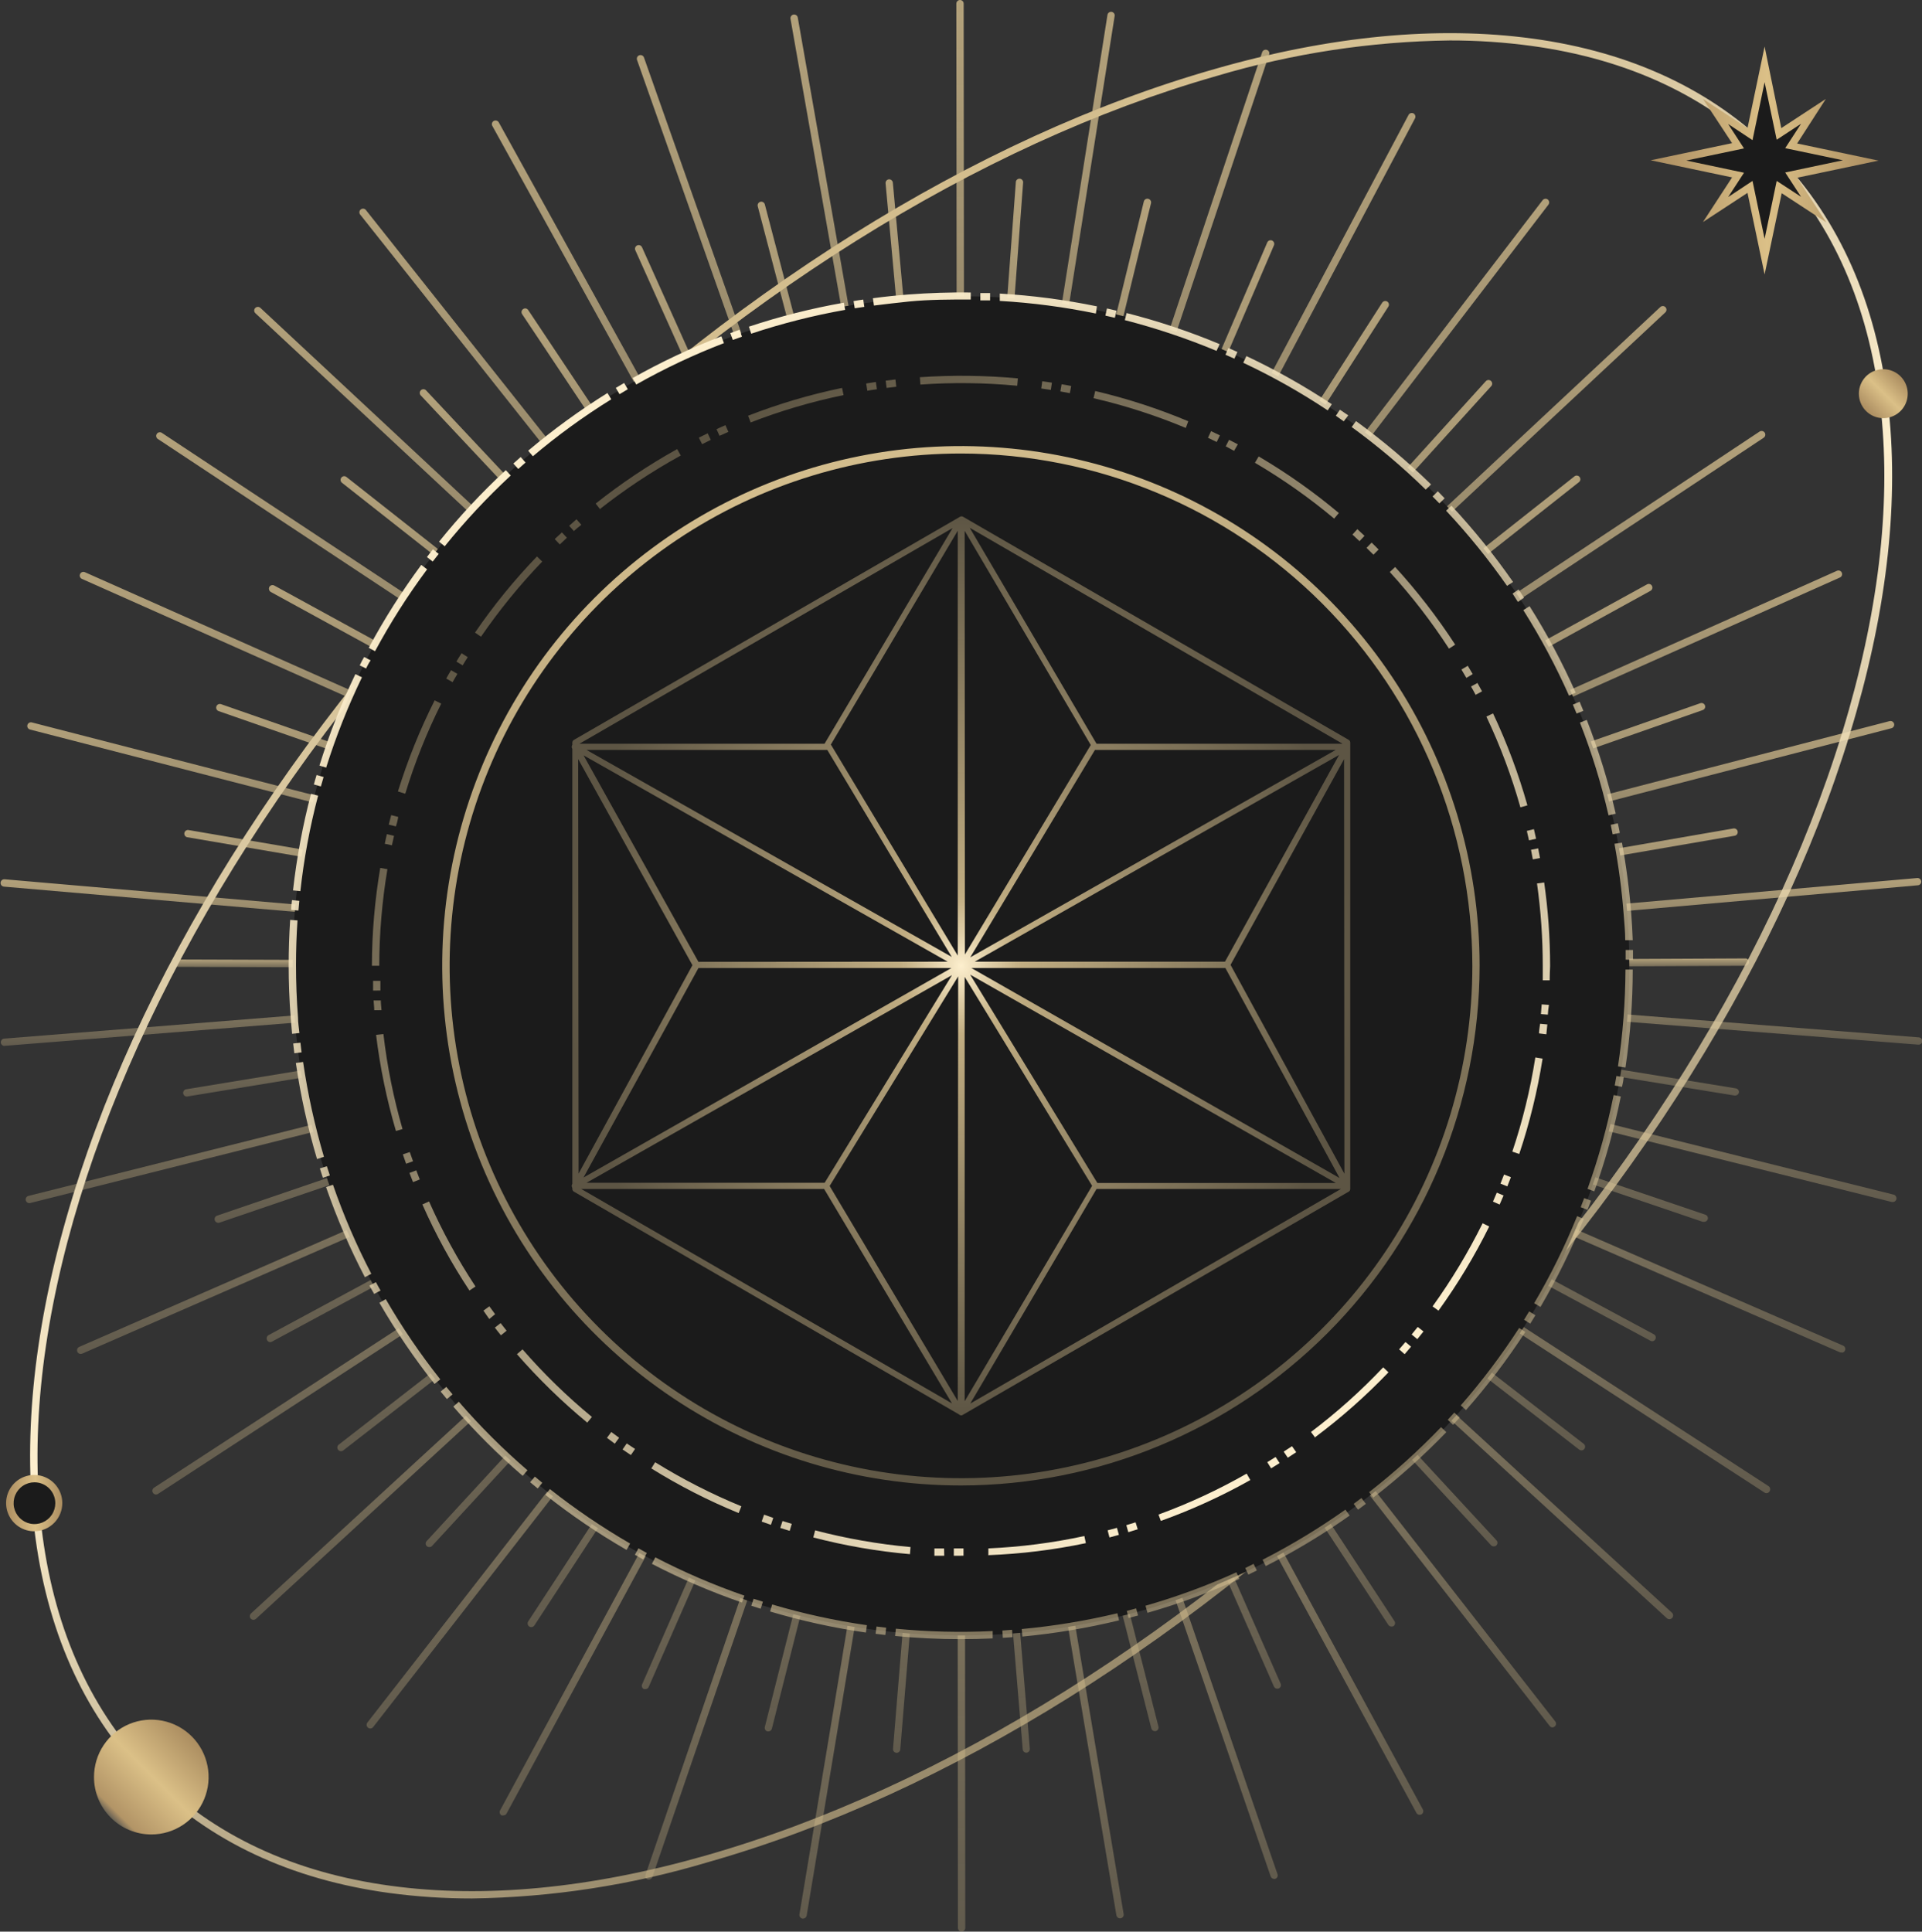 <?xml version="1.0" encoding="UTF-8"?> <svg xmlns="http://www.w3.org/2000/svg" width="399" height="401" viewBox="0 0 399 401" fill="none"><rect x="0" y="0" width="399" height="401" fill="#333333" stroke="none"/> <g clip-path="url(#clip0_754_3790)"> <path d="M199.483 201.255C199.379 201.253 199.276 201.231 199.181 201.189C199.086 201.147 199 201.087 198.929 201.012L87.388 82.126C87.31 82.055 87.248 81.968 87.205 81.872C87.162 81.776 87.139 81.672 87.139 81.567C87.138 81.461 87.159 81.357 87.2 81.26C87.242 81.163 87.303 81.076 87.379 81.004C87.456 80.932 87.547 80.877 87.646 80.842C87.745 80.807 87.85 80.792 87.955 80.8C88.06 80.808 88.162 80.837 88.255 80.886C88.348 80.935 88.43 81.002 88.496 81.085L200.054 199.971C200.155 200.079 200.222 200.215 200.248 200.361C200.273 200.508 200.255 200.658 200.196 200.794C200.137 200.93 200.04 201.047 199.917 201.128C199.793 201.21 199.648 201.254 199.5 201.255H199.483Z" fill="url(#paint0_linear_754_3790)" fill-opacity="0.8"></path> <path d="M199.482 201.255C199.37 201.255 199.259 201.23 199.157 201.182C199.055 201.134 198.965 201.064 198.894 200.977L74.834 44.619C74.757 44.544 74.698 44.453 74.659 44.353C74.62 44.253 74.603 44.146 74.608 44.038C74.614 43.931 74.642 43.826 74.69 43.731C74.739 43.635 74.807 43.551 74.89 43.483C74.974 43.416 75.07 43.366 75.174 43.339C75.277 43.311 75.385 43.306 75.491 43.323C75.597 43.34 75.698 43.38 75.788 43.439C75.877 43.498 75.953 43.575 76.011 43.665L200.071 200.023C200.165 200.133 200.225 200.268 200.244 200.411C200.263 200.555 200.24 200.701 200.178 200.832C200.115 200.962 200.016 201.072 199.893 201.147C199.769 201.222 199.627 201.26 199.482 201.255Z" fill="url(#paint1_linear_754_3790)" fill-opacity="0.8"></path> <path d="M199.482 201.255C199.355 201.253 199.23 201.221 199.119 201.161C199.007 201.1 198.912 201.013 198.841 200.908L108.389 65.211C108.334 65.127 108.297 65.033 108.278 64.934C108.26 64.835 108.261 64.734 108.282 64.635C108.303 64.537 108.343 64.444 108.4 64.361C108.457 64.278 108.53 64.207 108.614 64.153C108.696 64.098 108.788 64.059 108.884 64.04C108.981 64.02 109.081 64.02 109.177 64.04C109.274 64.059 109.366 64.097 109.447 64.153C109.529 64.208 109.599 64.279 109.653 64.361L200.105 200.075C200.163 200.156 200.203 200.248 200.224 200.345C200.245 200.442 200.245 200.543 200.226 200.64C200.206 200.738 200.167 200.83 200.111 200.912C200.054 200.994 199.982 201.063 199.897 201.116C199.776 201.203 199.631 201.251 199.482 201.255Z" fill="url(#paint2_linear_754_3790)" fill-opacity="0.8"></path> <path d="M199.483 201.255C199.349 201.254 199.218 201.219 199.103 201.152C198.987 201.085 198.892 200.989 198.825 200.873L102.209 26.143C102.16 26.056 102.128 25.959 102.117 25.86C102.105 25.76 102.113 25.659 102.14 25.562C102.168 25.465 102.214 25.375 102.276 25.296C102.338 25.217 102.415 25.151 102.503 25.103C102.681 25.008 102.888 24.986 103.082 25.041C103.275 25.096 103.44 25.223 103.542 25.398L200.141 200.127C200.192 200.214 200.226 200.311 200.239 200.411C200.252 200.511 200.244 200.613 200.217 200.711C200.189 200.808 200.142 200.899 200.078 200.978C200.015 201.056 199.936 201.121 199.846 201.168C199.733 201.223 199.609 201.253 199.483 201.255Z" fill="url(#paint3_linear_754_3790)" fill-opacity="0.8"></path> <path d="M199.482 201.255C199.335 201.254 199.192 201.211 199.069 201.131C198.947 201.051 198.849 200.938 198.789 200.804L131.92 52.01C131.869 51.917 131.839 51.815 131.829 51.711C131.82 51.606 131.832 51.5 131.866 51.4C131.899 51.3 131.953 51.208 132.023 51.13C132.094 51.052 132.18 50.99 132.275 50.946C132.371 50.903 132.475 50.88 132.58 50.879C132.685 50.878 132.789 50.899 132.886 50.94C132.983 50.981 133.07 51.042 133.142 51.119C133.214 51.195 133.27 51.286 133.305 51.385L200.175 200.179C200.257 200.363 200.263 200.572 200.191 200.761C200.12 200.95 199.977 201.102 199.794 201.185C199.697 201.233 199.59 201.257 199.482 201.255Z" fill="url(#paint4_linear_754_3790)" fill-opacity="0.8"></path> <path d="M199.482 201.255C199.326 201.256 199.173 201.208 199.046 201.118C198.918 201.027 198.823 200.899 198.772 200.752L132.249 12.456C132.18 12.265 132.189 12.055 132.275 11.871C132.362 11.687 132.517 11.545 132.707 11.476C132.898 11.407 133.108 11.416 133.292 11.503C133.475 11.589 133.617 11.745 133.686 11.935L200.192 200.249C200.227 200.342 200.244 200.441 200.24 200.541C200.237 200.641 200.214 200.739 200.172 200.83C200.13 200.92 200.07 201.002 199.996 201.069C199.922 201.136 199.836 201.187 199.741 201.22L199.482 201.255Z" fill="url(#paint5_linear_754_3790)" fill-opacity="0.8"></path> <path d="M199.482 201.255C199.313 201.253 199.149 201.197 199.014 201.093C198.88 200.99 198.783 200.846 198.738 200.682L157.304 42.815C157.256 42.622 157.285 42.418 157.385 42.246C157.486 42.074 157.649 41.948 157.84 41.895C157.937 41.869 158.038 41.862 158.137 41.875C158.236 41.888 158.332 41.92 158.419 41.97C158.506 42.02 158.582 42.087 158.643 42.166C158.704 42.246 158.749 42.336 158.775 42.433L200.209 200.3C200.257 200.494 200.228 200.698 200.128 200.869C200.027 201.041 199.864 201.167 199.673 201.22L199.482 201.255Z" fill="url(#paint6_linear_754_3790)" fill-opacity="0.8"></path> <path d="M199.48 201.255C199.303 201.254 199.132 201.191 198.996 201.077C198.86 200.963 198.768 200.805 198.736 200.63L164.106 3.921C164.07 3.721 164.114 3.514 164.229 3.347C164.344 3.179 164.521 3.064 164.721 3.027C164.921 2.991 165.127 3.035 165.294 3.15C165.461 3.266 165.576 3.443 165.613 3.643L200.242 200.37C200.262 200.468 200.262 200.569 200.242 200.667C200.223 200.766 200.183 200.859 200.127 200.941C200.07 201.024 199.997 201.094 199.913 201.148C199.829 201.202 199.735 201.238 199.636 201.255H199.48Z" fill="url(#paint7_linear_754_3790)" fill-opacity="0.8"></path> <path d="M199.481 201.254C199.29 201.255 199.106 201.185 198.965 201.056C198.824 200.928 198.736 200.751 198.719 200.561L183.845 38.062C183.826 37.862 183.886 37.662 184.012 37.506C184.139 37.35 184.321 37.251 184.521 37.229C184.722 37.214 184.921 37.278 185.076 37.408C185.231 37.537 185.33 37.722 185.352 37.923L200.242 200.422C200.257 200.623 200.193 200.823 200.064 200.978C199.935 201.134 199.75 201.233 199.55 201.254H199.481Z" fill="url(#paint8_linear_754_3790)" fill-opacity="0.8"></path> <path d="M199.484 201.255C199.383 201.255 199.284 201.235 199.192 201.197C199.1 201.158 199.016 201.102 198.945 201.031C198.874 200.96 198.818 200.876 198.78 200.783C198.741 200.691 198.722 200.592 198.722 200.491L198.531 0.763C198.531 0.561 198.611 0.367 198.754 0.224C198.897 0.08 199.091 -3.74888e-05 199.293 -3.74888e-05C199.394 -0.002 199.494 0.016 199.587 0.053C199.681 0.091 199.766 0.147 199.837 0.218C199.908 0.29 199.964 0.375 200.002 0.468C200.039 0.562 200.057 0.662 200.055 0.763L200.245 200.491C200.245 200.592 200.226 200.691 200.187 200.783C200.149 200.876 200.093 200.96 200.022 201.031C199.952 201.102 199.868 201.158 199.775 201.197C199.683 201.235 199.584 201.255 199.484 201.255Z" fill="url(#paint9_linear_754_3790)" fill-opacity="0.8"></path> <path d="M199.485 201.255C199.385 201.248 199.287 201.222 199.197 201.177C199.107 201.132 199.027 201.07 198.961 200.995C198.895 200.919 198.845 200.831 198.813 200.735C198.781 200.64 198.768 200.54 198.775 200.439L210.896 37.697C210.934 37.516 211.037 37.354 211.185 37.243C211.334 37.132 211.517 37.079 211.702 37.094C211.887 37.109 212.06 37.191 212.188 37.324C212.317 37.458 212.393 37.633 212.402 37.819L200.282 200.543C200.264 200.741 200.172 200.925 200.024 201.057C199.876 201.189 199.683 201.26 199.485 201.255Z" fill="url(#paint10_linear_754_3790)" fill-opacity="0.8"></path> <path d="M199.485 201.255H199.363C199.264 201.238 199.17 201.202 199.085 201.148C198.999 201.094 198.926 201.024 198.868 200.942C198.81 200.86 198.769 200.767 198.747 200.669C198.725 200.571 198.723 200.469 198.74 200.37L229.906 3.088C229.921 2.989 229.955 2.895 230.007 2.81C230.059 2.725 230.127 2.651 230.208 2.593C230.289 2.534 230.38 2.493 230.477 2.471C230.574 2.449 230.674 2.446 230.772 2.463C230.871 2.478 230.965 2.512 231.05 2.564C231.135 2.616 231.208 2.684 231.267 2.765C231.325 2.846 231.366 2.938 231.388 3.035C231.41 3.132 231.413 3.233 231.395 3.331L200.229 200.613C200.204 200.792 200.114 200.956 199.977 201.074C199.84 201.192 199.665 201.256 199.485 201.255Z" fill="url(#paint11_linear_754_3790)" fill-opacity="0.8"></path> <path d="M199.484 201.255H199.293C199.1 201.198 198.935 201.07 198.832 200.896C198.729 200.722 198.696 200.515 198.739 200.318L237.455 41.826C237.504 41.631 237.628 41.463 237.8 41.359C237.972 41.255 238.177 41.224 238.373 41.271C238.471 41.294 238.563 41.335 238.645 41.394C238.727 41.452 238.796 41.526 238.849 41.612C238.902 41.697 238.938 41.792 238.954 41.892C238.971 41.991 238.967 42.093 238.944 42.191L200.211 200.682C200.172 200.846 200.079 200.991 199.947 201.095C199.815 201.199 199.652 201.255 199.484 201.255Z" fill="url(#paint12_linear_754_3790)" fill-opacity="0.8"></path> <path d="M199.484 201.255H199.242C199.051 201.188 198.893 201.049 198.803 200.867C198.712 200.686 198.696 200.477 198.757 200.283L262.025 10.825C262.095 10.637 262.235 10.483 262.416 10.396C262.596 10.309 262.804 10.295 262.994 10.357C263.089 10.386 263.178 10.434 263.253 10.499C263.329 10.564 263.391 10.643 263.434 10.732C263.478 10.822 263.503 10.919 263.508 11.019C263.513 11.118 263.497 11.218 263.462 11.311L200.211 200.734C200.16 200.887 200.062 201.019 199.932 201.113C199.801 201.206 199.645 201.256 199.484 201.255Z" fill="url(#paint13_linear_754_3790)" fill-opacity="0.8"></path> <path d="M199.482 201.255C199.385 201.281 199.284 201.281 199.187 201.255C199.094 201.219 199.009 201.164 198.938 201.094C198.867 201.024 198.811 200.94 198.774 200.847C198.736 200.754 198.718 200.655 198.721 200.555C198.724 200.455 198.747 200.357 198.789 200.266L263.079 50.327C263.159 50.145 263.307 50.001 263.491 49.926C263.676 49.852 263.882 49.852 264.066 49.928C264.158 49.968 264.241 50.025 264.311 50.097C264.381 50.169 264.436 50.255 264.474 50.348C264.511 50.441 264.529 50.541 264.527 50.642C264.525 50.743 264.504 50.842 264.464 50.934L200.174 200.786C200.119 200.925 200.023 201.044 199.9 201.127C199.776 201.211 199.631 201.255 199.482 201.255Z" fill="url(#paint14_linear_754_3790)" fill-opacity="0.8"></path> <path d="M199.482 201.255C199.369 201.288 199.249 201.288 199.136 201.255C198.958 201.162 198.823 201.002 198.761 200.811C198.7 200.619 198.716 200.411 198.807 200.231L292.41 23.854C292.506 23.678 292.666 23.547 292.857 23.488C293.049 23.43 293.255 23.449 293.432 23.541C293.609 23.64 293.74 23.804 293.798 23.998C293.857 24.193 293.837 24.402 293.744 24.582L200.244 200.942C200.162 201.064 200.046 201.158 199.91 201.214C199.775 201.269 199.626 201.283 199.482 201.255Z" fill="url(#paint15_linear_754_3790)" fill-opacity="0.8"></path> <path d="M199.482 201.254C199.335 201.257 199.19 201.215 199.067 201.133C198.9 201.02 198.784 200.847 198.742 200.649C198.7 200.452 198.736 200.246 198.842 200.075L286.939 62.834C287.052 62.667 287.225 62.551 287.422 62.509C287.619 62.467 287.824 62.502 287.995 62.609C288.161 62.719 288.277 62.889 288.319 63.084C288.361 63.278 288.326 63.481 288.22 63.65L200.123 200.96C200.047 201.056 199.949 201.133 199.838 201.184C199.727 201.235 199.605 201.259 199.482 201.254Z" fill="url(#paint16_linear_754_3790)" fill-opacity="0.8"></path> <path d="M199.483 201.255C199.315 201.253 199.151 201.199 199.016 201.099C198.859 200.975 198.757 200.796 198.731 200.598C198.705 200.4 198.758 200.2 198.877 200.04L320.236 41.566C320.359 41.405 320.541 41.299 320.741 41.27C320.941 41.241 321.145 41.291 321.309 41.41C321.467 41.536 321.57 41.719 321.596 41.92C321.621 42.12 321.568 42.323 321.448 42.486L200.089 200.96C200.016 201.05 199.923 201.124 199.819 201.175C199.714 201.226 199.599 201.253 199.483 201.255Z" fill="url(#paint17_linear_754_3790)" fill-opacity="0.8"></path> <path d="M199.484 201.255C199.337 201.25 199.195 201.204 199.073 201.123C198.952 201.041 198.856 200.926 198.796 200.792C198.736 200.658 198.716 200.51 198.736 200.365C198.757 200.22 198.818 200.083 198.912 199.971L308.41 79.176C308.475 79.094 308.556 79.026 308.648 78.976C308.74 78.927 308.841 78.897 308.946 78.888C309.05 78.879 309.155 78.892 309.254 78.926C309.353 78.959 309.444 79.013 309.521 79.083C309.598 79.154 309.661 79.239 309.704 79.335C309.747 79.43 309.769 79.534 309.771 79.638C309.772 79.743 309.752 79.847 309.712 79.944C309.671 80.04 309.611 80.127 309.536 80.2L200.038 200.96C199.974 201.048 199.891 201.121 199.795 201.172C199.699 201.223 199.592 201.251 199.484 201.255Z" fill="url(#paint18_linear_754_3790)" fill-opacity="0.8"></path> <path d="M199.48 201.255C199.377 201.253 199.274 201.231 199.179 201.189C199.084 201.148 198.998 201.087 198.926 201.012C198.785 200.869 198.705 200.676 198.705 200.474C198.705 200.273 198.785 200.079 198.926 199.936L344.716 63.702C344.866 63.582 345.055 63.523 345.246 63.537C345.437 63.551 345.616 63.636 345.748 63.776C345.879 63.916 345.952 64.101 345.954 64.293C345.955 64.485 345.884 64.67 345.755 64.812L199.931 201.047C199.809 201.167 199.65 201.24 199.48 201.255Z" fill="url(#paint19_linear_754_3790)" fill-opacity="0.8"></path> <path d="M199.486 201.255C199.369 201.253 199.255 201.225 199.15 201.174C199.045 201.124 198.953 201.05 198.88 200.96C198.818 200.88 198.772 200.789 198.746 200.692C198.719 200.594 198.712 200.493 198.725 200.393C198.738 200.293 198.77 200.196 198.821 200.109C198.871 200.022 198.938 199.945 199.018 199.884L326.905 98.849C327.064 98.746 327.256 98.707 327.443 98.739C327.631 98.77 327.799 98.871 327.916 99.021C328.033 99.171 328.09 99.359 328.076 99.548C328.062 99.738 327.977 99.915 327.839 100.046L199.936 201.081C199.811 201.19 199.651 201.251 199.486 201.255Z" fill="url(#paint20_linear_754_3790)" fill-opacity="0.8"></path> <path d="M199.484 201.255C199.324 201.25 199.169 201.195 199.042 201.097C198.915 201 198.822 200.865 198.776 200.711C198.73 200.557 198.734 200.393 198.786 200.242C198.839 200.09 198.937 199.959 199.068 199.867L365.29 89.585C365.461 89.479 365.666 89.443 365.863 89.485C366.06 89.527 366.233 89.644 366.346 89.811C366.458 89.979 366.499 90.185 366.46 90.383C366.421 90.582 366.305 90.756 366.138 90.869L199.934 201.133C199.801 201.222 199.643 201.265 199.484 201.255Z" fill="url(#paint21_linear_754_3790)" fill-opacity="0.8"></path> <path d="M199.482 201.255C199.343 201.258 199.207 201.222 199.088 201.151C198.968 201.081 198.871 200.978 198.807 200.856C198.718 200.675 198.7 200.467 198.758 200.274C198.816 200.081 198.945 199.917 199.118 199.815L341.913 121.315C341.999 121.266 342.094 121.235 342.192 121.223C342.29 121.212 342.39 121.22 342.485 121.247C342.58 121.275 342.669 121.321 342.746 121.383C342.823 121.445 342.887 121.522 342.934 121.61C342.983 121.697 343.015 121.794 343.026 121.894C343.038 121.994 343.03 122.095 343.003 122.191C342.975 122.288 342.929 122.379 342.867 122.457C342.805 122.536 342.727 122.602 342.64 122.651L199.932 201.15C199.797 201.233 199.639 201.27 199.482 201.255Z" fill="url(#paint22_linear_754_3790)" fill-opacity="0.8"></path> <path d="M199.485 201.255C199.311 201.253 199.144 201.193 199.009 201.083C198.875 200.973 198.782 200.821 198.745 200.651C198.709 200.481 198.732 200.304 198.809 200.149C198.887 199.994 199.015 199.87 199.173 199.797L381.289 118.522C381.381 118.471 381.483 118.44 381.588 118.431C381.692 118.421 381.798 118.434 381.897 118.467C381.997 118.501 382.089 118.554 382.167 118.625C382.245 118.696 382.307 118.782 382.35 118.878C382.393 118.974 382.416 119.078 382.417 119.183C382.418 119.288 382.398 119.393 382.357 119.49C382.315 119.587 382.255 119.674 382.178 119.746C382.102 119.818 382.011 119.874 381.912 119.91L199.796 201.185C199.699 201.233 199.593 201.257 199.485 201.255Z" fill="url(#paint23_linear_754_3790)" fill-opacity="0.8"></path> <path d="M199.484 201.255C199.325 201.251 199.17 201.199 199.041 201.106C198.911 201.014 198.812 200.884 198.757 200.734C198.695 200.543 198.709 200.336 198.796 200.155C198.883 199.974 199.036 199.833 199.224 199.763L352.979 145.984C353.169 145.917 353.378 145.929 353.56 146.017C353.742 146.105 353.882 146.262 353.948 146.452C353.981 146.546 353.995 146.645 353.989 146.743C353.983 146.842 353.957 146.939 353.914 147.027C353.87 147.116 353.81 147.195 353.735 147.261C353.661 147.326 353.575 147.375 353.481 147.406L199.726 201.185C199.652 201.227 199.569 201.251 199.484 201.255Z" fill="url(#paint24_linear_754_3790)" fill-opacity="0.8"></path> <path d="M199.478 201.255C199.298 201.247 199.128 201.175 198.996 201.054C198.864 200.932 198.779 200.767 198.756 200.589C198.733 200.411 198.774 200.23 198.871 200.079C198.968 199.928 199.116 199.816 199.287 199.763L392.294 149.696C392.489 149.654 392.693 149.687 392.863 149.791C393.034 149.894 393.159 150.059 393.212 150.251C393.26 150.445 393.23 150.649 393.13 150.82C393.03 150.992 392.867 151.118 392.675 151.171L199.668 201.237L199.478 201.255Z" fill="url(#paint25_linear_754_3790)" fill-opacity="0.8"></path> <path d="M199.484 201.255C199.298 201.249 199.12 201.176 198.985 201.048C198.849 200.92 198.764 200.747 198.747 200.561C198.73 200.376 198.782 200.19 198.892 200.04C199.002 199.889 199.164 199.785 199.346 199.745L359.853 171.988C359.952 171.971 360.053 171.974 360.151 171.996C360.249 172.018 360.342 172.06 360.424 172.118C360.506 172.176 360.576 172.249 360.629 172.334C360.683 172.419 360.719 172.514 360.736 172.613C360.753 172.712 360.751 172.814 360.729 172.912C360.707 173.01 360.665 173.103 360.607 173.185C360.55 173.267 360.476 173.337 360.391 173.391C360.306 173.444 360.212 173.481 360.113 173.498L199.606 201.168L199.484 201.255Z" fill="url(#paint26_linear_754_3790)" fill-opacity="0.8"></path> <path d="M199.485 201.255C199.294 201.255 199.11 201.185 198.969 201.056C198.828 200.928 198.74 200.751 198.723 200.561C198.708 200.361 198.773 200.163 198.902 200.011C199.032 199.858 199.216 199.763 199.415 199.745L398.015 182.276C398.216 182.261 398.415 182.325 398.57 182.455C398.725 182.584 398.824 182.769 398.846 182.97C398.86 183.169 398.796 183.367 398.666 183.519C398.537 183.672 398.353 183.767 398.153 183.785L199.554 201.255H199.485Z" fill="url(#paint27_linear_754_3790)" fill-opacity="0.8"></path> <path d="M199.483 201.255C199.383 201.255 199.283 201.235 199.191 201.197C199.099 201.158 199.015 201.102 198.944 201.031C198.873 200.96 198.817 200.876 198.779 200.783C198.74 200.691 198.721 200.591 198.721 200.491C198.721 200.391 198.74 200.292 198.779 200.199C198.817 200.107 198.873 200.022 198.944 199.952C199.015 199.881 199.099 199.824 199.191 199.786C199.283 199.748 199.383 199.728 199.483 199.728L362.345 198.965C362.547 198.965 362.741 199.045 362.883 199.188C363.026 199.331 363.107 199.525 363.107 199.728C363.107 199.93 363.026 200.125 362.883 200.268C362.741 200.411 362.547 200.491 362.345 200.491L199.483 201.255Z" fill="url(#paint28_linear_754_3790)" fill-opacity="0.8"></path> <path d="M398.235 216.868L199.497 201.255C199.397 201.248 199.299 201.222 199.209 201.177C199.119 201.133 199.039 201.071 198.973 200.995C198.907 200.919 198.857 200.831 198.825 200.736C198.793 200.64 198.78 200.54 198.787 200.439C198.796 200.339 198.824 200.241 198.871 200.152C198.917 200.063 198.981 199.983 199.058 199.919C199.135 199.854 199.225 199.806 199.321 199.776C199.417 199.746 199.518 199.736 199.618 199.745L398.356 215.359C398.56 215.376 398.749 215.474 398.881 215.629C399.014 215.785 399.081 215.987 399.066 216.191C399.044 216.391 398.945 216.574 398.789 216.701C398.634 216.827 398.435 216.887 398.235 216.868Z" fill="url(#paint29_linear_754_3790)" fill-opacity="0.8"></path> <path d="M360.234 227.433H360.113L199.363 201.254C199.265 201.24 199.17 201.206 199.086 201.154C199.001 201.102 198.927 201.033 198.869 200.953C198.811 200.872 198.769 200.78 198.747 200.683C198.725 200.586 198.723 200.485 198.74 200.387C198.755 200.289 198.789 200.194 198.84 200.109C198.892 200.024 198.961 199.95 199.041 199.892C199.122 199.834 199.213 199.792 199.31 199.77C199.407 199.748 199.508 199.745 199.606 199.763L360.355 225.941C360.555 225.971 360.735 226.079 360.855 226.242C360.975 226.404 361.026 226.608 360.996 226.808C360.957 226.983 360.861 227.139 360.723 227.252C360.585 227.366 360.413 227.429 360.234 227.433Z" fill="url(#paint30_linear_754_3790)" fill-opacity="0.8"></path> <path d="M392.942 249.534H392.752L199.312 201.237C199.117 201.188 198.95 201.064 198.846 200.892C198.742 200.72 198.71 200.513 198.758 200.318C198.78 200.22 198.822 200.128 198.88 200.047C198.939 199.965 199.013 199.897 199.099 199.845C199.184 199.793 199.28 199.759 199.379 199.745C199.478 199.731 199.579 199.737 199.675 199.763L393.133 248.008C393.326 248.064 393.491 248.193 393.594 248.367C393.697 248.541 393.73 248.747 393.687 248.944C393.647 249.113 393.552 249.263 393.417 249.37C393.282 249.477 393.114 249.535 392.942 249.534Z" fill="url(#paint31_linear_754_3790)" fill-opacity="0.8"></path> <path d="M353.723 253.646H353.48L199.241 201.203C199.051 201.139 198.894 201.003 198.804 200.825C198.713 200.646 198.696 200.44 198.756 200.249C198.823 200.057 198.962 199.9 199.143 199.809C199.324 199.718 199.533 199.702 199.726 199.763L354.034 252.171C354.224 252.235 354.381 252.37 354.472 252.549C354.562 252.727 354.58 252.934 354.519 253.125C354.462 253.288 354.353 253.427 354.209 253.521C354.065 253.615 353.894 253.659 353.723 253.646Z" fill="url(#paint32_linear_754_3790)" fill-opacity="0.8"></path> <path d="M382.345 280.761H382.033L199.19 201.185C199.098 201.146 199.014 201.088 198.944 201.016C198.874 200.944 198.819 200.859 198.782 200.765C198.745 200.672 198.727 200.572 198.729 200.471C198.73 200.37 198.752 200.271 198.792 200.179C198.831 200.087 198.889 200.003 198.961 199.933C199.033 199.863 199.118 199.807 199.211 199.77C199.304 199.733 199.404 199.715 199.505 199.717C199.605 199.718 199.704 199.74 199.796 199.78L382.639 279.355C382.796 279.427 382.923 279.55 383.001 279.703C383.08 279.857 383.104 280.032 383.069 280.201C383.035 280.37 382.945 280.522 382.814 280.633C382.682 280.744 382.517 280.808 382.345 280.813V280.761Z" fill="url(#paint33_linear_754_3790)" fill-opacity="0.8"></path> <path d="M342.967 278.436C342.844 278.437 342.723 278.4 342.62 278.332L199.116 201.168C199.028 201.12 198.949 201.055 198.885 200.977C198.822 200.899 198.774 200.809 198.745 200.712C198.716 200.616 198.707 200.514 198.717 200.414C198.727 200.314 198.757 200.216 198.805 200.127C198.852 200.038 198.917 199.96 198.995 199.896C199.073 199.832 199.163 199.785 199.259 199.756C199.356 199.727 199.457 199.717 199.557 199.727C199.658 199.737 199.755 199.767 199.843 199.815L343.33 276.996C343.419 277.042 343.497 277.105 343.561 277.182C343.625 277.258 343.673 277.347 343.702 277.442C343.731 277.538 343.741 277.638 343.73 277.737C343.72 277.837 343.69 277.933 343.642 278.02C343.578 278.145 343.482 278.25 343.363 278.323C343.244 278.397 343.107 278.436 342.967 278.436Z" fill="url(#paint34_linear_754_3790)" fill-opacity="0.8"></path> <path d="M366.727 309.975C366.58 309.976 366.435 309.933 366.312 309.854L199.069 201.133C198.899 201.023 198.78 200.849 198.737 200.651C198.695 200.452 198.733 200.245 198.844 200.075C198.954 199.905 199.127 199.785 199.325 199.743C199.523 199.701 199.73 199.739 199.9 199.85L367.143 308.518C367.309 308.631 367.426 308.804 367.468 309.001C367.51 309.199 367.474 309.405 367.368 309.576C367.306 309.694 367.214 309.793 367.101 309.863C366.989 309.933 366.86 309.972 366.727 309.975Z" fill="url(#paint35_linear_754_3790)" fill-opacity="0.8"></path> <path d="M328.306 301.092C328.137 301.094 327.972 301.039 327.838 300.936L199.017 201.098C198.937 201.037 198.87 200.96 198.82 200.873C198.77 200.786 198.738 200.689 198.725 200.589C198.712 200.489 198.719 200.388 198.745 200.291C198.772 200.194 198.817 200.103 198.878 200.023C198.94 199.943 199.016 199.876 199.103 199.826C199.19 199.776 199.286 199.744 199.386 199.731C199.486 199.718 199.587 199.725 199.684 199.751C199.781 199.777 199.872 199.823 199.952 199.884L328.773 299.739C328.851 299.8 328.916 299.876 328.965 299.963C329.013 300.049 329.044 300.144 329.055 300.243C329.067 300.342 329.058 300.441 329.031 300.537C329.003 300.632 328.957 300.721 328.894 300.798C328.826 300.89 328.737 300.964 328.635 301.016C328.533 301.067 328.42 301.093 328.306 301.092Z" fill="url(#paint36_linear_754_3790)" fill-opacity="0.8"></path> <path d="M346.538 336.136C346.345 336.135 346.159 336.06 346.019 335.927L198.965 201.064C198.816 200.926 198.727 200.734 198.719 200.531C198.711 200.327 198.784 200.129 198.922 199.98C199.06 199.83 199.251 199.741 199.454 199.733C199.657 199.725 199.855 199.798 200.004 199.936L347.11 334.817C347.251 334.96 347.331 335.153 347.331 335.355C347.331 335.556 347.251 335.75 347.11 335.893C347.036 335.97 346.948 336.032 346.849 336.074C346.751 336.115 346.645 336.137 346.538 336.136Z" fill="url(#paint37_linear_754_3790)" fill-opacity="0.8"></path> <path d="M310.085 321.026C309.981 321.024 309.879 321.002 309.783 320.96C309.688 320.918 309.602 320.858 309.531 320.783L198.925 201.081C198.805 200.931 198.746 200.742 198.76 200.55C198.773 200.358 198.859 200.179 198.999 200.048C199.138 199.916 199.323 199.843 199.514 199.841C199.706 199.84 199.891 199.911 200.033 200.04L310.639 319.742C310.711 319.811 310.769 319.895 310.808 319.987C310.847 320.08 310.868 320.179 310.868 320.28C310.868 320.38 310.847 320.48 310.808 320.572C310.769 320.664 310.711 320.748 310.639 320.817C310.565 320.887 310.478 320.942 310.383 320.978C310.288 321.013 310.186 321.03 310.085 321.026Z" fill="url(#paint38_linear_754_3790)" fill-opacity="0.8"></path> <path d="M322.296 358.602C322.182 358.602 322.069 358.576 321.967 358.525C321.865 358.473 321.776 358.399 321.708 358.307L198.895 200.96C198.832 200.883 198.786 200.794 198.758 200.699C198.731 200.604 198.722 200.504 198.733 200.405C198.745 200.307 198.775 200.211 198.824 200.125C198.872 200.038 198.938 199.963 199.016 199.902C199.094 199.839 199.184 199.792 199.28 199.764C199.377 199.736 199.478 199.727 199.578 199.739C199.677 199.75 199.774 199.781 199.862 199.83C199.95 199.879 200.027 199.944 200.089 200.023L322.868 357.37C322.929 357.448 322.974 357.538 323.001 357.634C323.027 357.729 323.034 357.83 323.021 357.928C323.008 358.027 322.976 358.122 322.925 358.208C322.875 358.293 322.809 358.368 322.729 358.428C322.61 358.536 322.457 358.597 322.296 358.602Z" fill="url(#paint39_linear_754_3790)" fill-opacity="0.8"></path> <path d="M288.845 337.662C288.723 337.662 288.602 337.632 288.494 337.574C288.385 337.517 288.292 337.434 288.222 337.333L198.844 200.96C198.789 200.875 198.752 200.781 198.733 200.682C198.715 200.584 198.717 200.482 198.737 200.384C198.758 200.286 198.798 200.193 198.855 200.11C198.912 200.027 198.985 199.956 199.069 199.902C199.153 199.847 199.247 199.809 199.346 199.791C199.444 199.773 199.545 199.774 199.643 199.795C199.742 199.816 199.835 199.856 199.917 199.913C200 199.97 200.07 200.043 200.125 200.127L289.486 336.535C289.541 336.619 289.579 336.713 289.597 336.812C289.615 336.911 289.614 337.012 289.593 337.111C289.572 337.209 289.532 337.302 289.475 337.385C289.418 337.468 289.345 337.538 289.261 337.593C289.133 337.659 288.988 337.683 288.845 337.662Z" fill="url(#paint40_linear_754_3790)" fill-opacity="0.8"></path> <path d="M294.714 376.748C294.575 376.751 294.438 376.715 294.319 376.644C294.2 376.574 294.103 376.471 294.038 376.349L198.807 200.856C198.759 200.769 198.728 200.674 198.716 200.576C198.704 200.477 198.713 200.377 198.74 200.282C198.767 200.187 198.814 200.098 198.876 200.021C198.938 199.943 199.015 199.879 199.102 199.832C199.189 199.783 199.286 199.752 199.385 199.74C199.485 199.728 199.586 199.736 199.682 199.764C199.779 199.791 199.869 199.837 199.948 199.9C200.026 199.962 200.092 200.039 200.141 200.127L295.371 375.62C295.421 375.708 295.452 375.804 295.464 375.904C295.476 376.004 295.468 376.105 295.44 376.202C295.413 376.298 295.367 376.389 295.304 376.468C295.242 376.546 295.165 376.612 295.077 376.661C294.963 376.714 294.839 376.744 294.714 376.748Z" fill="url(#paint41_linear_754_3790)" fill-opacity="0.8"></path> <path d="M265.158 350.57C265.011 350.569 264.868 350.526 264.745 350.446C264.623 350.366 264.525 350.252 264.465 350.118L198.791 200.804C198.726 200.623 198.732 200.425 198.807 200.248C198.882 200.071 199.02 199.929 199.195 199.85C199.37 199.772 199.568 199.762 199.75 199.823C199.932 199.884 200.084 200.011 200.176 200.179L265.851 349.511C265.933 349.695 265.939 349.905 265.867 350.093C265.796 350.282 265.653 350.434 265.47 350.518L265.158 350.57Z" fill="url(#paint42_linear_754_3790)" fill-opacity="0.8"></path> <path d="M264.497 390.054C264.34 390.051 264.187 390 264.06 389.906C263.933 389.813 263.838 389.683 263.788 389.533L198.771 200.752C198.714 200.563 198.732 200.36 198.821 200.185C198.91 200.009 199.063 199.875 199.249 199.81C199.434 199.745 199.638 199.755 199.816 199.836C199.995 199.918 200.135 200.066 200.208 200.249L265.207 389.082C265.24 389.175 265.254 389.274 265.248 389.373C265.242 389.472 265.216 389.568 265.173 389.657C265.129 389.746 265.069 389.825 264.994 389.89C264.92 389.955 264.834 390.005 264.74 390.036C264.661 390.06 264.579 390.066 264.497 390.054Z" fill="url(#paint43_linear_754_3790)" fill-opacity="0.8"></path> <path d="M239.758 359.382C239.588 359.384 239.423 359.328 239.288 359.224C239.153 359.121 239.056 358.975 239.014 358.81L198.826 200.682C198.779 200.485 198.81 200.276 198.914 200.101C199.017 199.926 199.185 199.799 199.381 199.745C199.576 199.698 199.781 199.73 199.953 199.834C200.125 199.938 200.249 200.106 200.298 200.301L240.486 358.428C240.512 358.525 240.519 358.626 240.506 358.725C240.493 358.825 240.461 358.921 240.411 359.008C240.361 359.095 240.295 359.171 240.215 359.233C240.136 359.294 240.046 359.339 239.949 359.365L239.758 359.382Z" fill="url(#paint44_linear_754_3790)" fill-opacity="0.8"></path> <path d="M232.504 398.242C232.324 398.24 232.151 398.174 232.014 398.057C231.878 397.939 231.788 397.778 231.759 397.6L198.74 200.63C198.723 200.531 198.725 200.429 198.747 200.331C198.769 200.233 198.81 200.14 198.868 200.058C198.926 199.976 198.999 199.906 199.085 199.852C199.17 199.798 199.264 199.762 199.363 199.745C199.56 199.715 199.762 199.764 199.924 199.88C200.085 199.997 200.195 200.173 200.229 200.37L233.266 397.357C233.283 397.455 233.28 397.556 233.258 397.653C233.236 397.75 233.195 397.842 233.136 397.922C233.078 398.003 233.005 398.072 232.92 398.123C232.835 398.175 232.741 398.21 232.642 398.224L232.504 398.242Z" fill="url(#paint45_linear_754_3790)" fill-opacity="0.8"></path> <path d="M213.076 363.858C212.886 363.859 212.701 363.788 212.56 363.66C212.419 363.531 212.332 363.354 212.314 363.164L198.722 200.561C198.713 200.461 198.723 200.359 198.753 200.263C198.783 200.167 198.831 200.077 198.895 200C198.96 199.923 199.039 199.859 199.128 199.812C199.217 199.765 199.315 199.737 199.415 199.728C199.616 199.713 199.815 199.778 199.97 199.907C200.125 200.037 200.224 200.221 200.246 200.422L213.786 363.043C213.793 363.143 213.78 363.244 213.748 363.339C213.716 363.434 213.666 363.522 213.6 363.598C213.534 363.674 213.454 363.736 213.364 363.78C213.274 363.825 213.176 363.851 213.076 363.858Z" fill="url(#paint46_linear_754_3790)" fill-opacity="0.8"></path> <path d="M199.621 401C199.419 401 199.225 400.92 199.082 400.776C198.939 400.633 198.859 400.439 198.859 400.237L198.721 200.491C198.721 200.391 198.74 200.292 198.779 200.199C198.817 200.107 198.873 200.022 198.944 199.952C199.015 199.881 199.099 199.824 199.191 199.786C199.283 199.748 199.383 199.728 199.483 199.728C199.583 199.728 199.682 199.748 199.774 199.786C199.867 199.824 199.951 199.881 200.021 199.952C200.092 200.022 200.148 200.107 200.186 200.199C200.225 200.292 200.244 200.391 200.244 200.491L200.383 400.237C200.383 400.337 200.363 400.436 200.325 400.529C200.287 400.621 200.23 400.706 200.16 400.776C200.089 400.847 200.005 400.903 199.913 400.942C199.82 400.98 199.721 401 199.621 401Z" fill="url(#paint47_linear_754_3790)" fill-opacity="0.8"></path> <path d="M186.079 363.875C185.88 363.858 185.696 363.762 185.567 363.61C185.437 363.457 185.372 363.26 185.387 363.06L198.754 200.422C198.776 200.224 198.872 200.042 199.023 199.913C199.174 199.784 199.369 199.718 199.567 199.728C199.668 199.735 199.766 199.761 199.855 199.806C199.945 199.85 200.026 199.912 200.092 199.988C200.158 200.064 200.208 200.152 200.24 200.247C200.272 200.342 200.285 200.443 200.277 200.543L186.893 363.181C186.875 363.381 186.78 363.565 186.628 363.695C186.476 363.825 186.279 363.89 186.079 363.875Z" fill="url(#paint48_linear_754_3790)" fill-opacity="0.8"></path> <path d="M166.721 398.294H166.6C166.4 398.264 166.221 398.155 166.101 397.993C165.98 397.83 165.93 397.626 165.96 397.426L198.736 200.387C198.751 200.289 198.785 200.194 198.837 200.109C198.889 200.024 198.957 199.95 199.038 199.892C199.118 199.834 199.21 199.792 199.307 199.77C199.404 199.748 199.504 199.745 199.602 199.763C199.799 199.797 199.974 199.906 200.09 200.069C200.207 200.231 200.255 200.432 200.225 200.63L167.466 397.652C167.434 397.828 167.343 397.988 167.207 398.105C167.072 398.222 166.9 398.288 166.721 398.294Z" fill="url(#paint49_linear_754_3790)" fill-opacity="0.8"></path> <path d="M159.504 359.434H159.313C159.122 359.381 158.958 359.255 158.858 359.084C158.758 358.912 158.728 358.708 158.776 358.515L198.739 200.318C198.792 200.122 198.919 199.954 199.094 199.85C199.268 199.746 199.476 199.715 199.674 199.763C199.77 199.789 199.861 199.834 199.94 199.895C200.02 199.956 200.086 200.033 200.136 200.12C200.186 200.207 200.218 200.303 200.231 200.402C200.244 200.502 200.237 200.603 200.21 200.7L160.248 358.827C160.212 358.998 160.119 359.152 159.983 359.263C159.848 359.373 159.678 359.434 159.504 359.434Z" fill="url(#paint50_linear_754_3790)" fill-opacity="0.8"></path> <path d="M134.724 390.175H134.464C134.371 390.143 134.284 390.094 134.21 390.029C134.135 389.964 134.075 389.884 134.031 389.796C133.988 389.707 133.962 389.61 133.956 389.512C133.951 389.413 133.964 389.314 133.997 389.221L198.771 200.3C198.8 200.205 198.849 200.117 198.913 200.041C198.978 199.965 199.057 199.903 199.146 199.86C199.235 199.816 199.333 199.79 199.432 199.786C199.531 199.781 199.631 199.797 199.724 199.832C199.914 199.899 200.072 200.038 200.162 200.219C200.253 200.401 200.269 200.61 200.208 200.803L135.434 389.654C135.384 389.804 135.289 389.934 135.162 390.027C135.034 390.121 134.882 390.172 134.724 390.175Z" fill="url(#paint51_linear_754_3790)" fill-opacity="0.8"></path> <path d="M133.995 350.656H133.683C133.5 350.573 133.357 350.42 133.286 350.232C133.214 350.043 133.22 349.834 133.303 349.65L198.787 200.231C198.822 200.132 198.878 200.042 198.95 199.965C199.022 199.888 199.109 199.828 199.206 199.786C199.303 199.745 199.407 199.725 199.512 199.726C199.617 199.727 199.721 199.75 199.816 199.793C199.912 199.836 199.998 199.899 200.069 199.977C200.139 200.055 200.193 200.147 200.226 200.246C200.26 200.346 200.272 200.452 200.263 200.557C200.253 200.662 200.222 200.764 200.172 200.856L134.688 350.153C134.636 350.297 134.542 350.422 134.418 350.511C134.295 350.601 134.147 350.651 133.995 350.656Z" fill="url(#paint52_linear_754_3790)" fill-opacity="0.8"></path> <path d="M104.493 376.869C104.373 376.893 104.25 376.893 104.13 376.869C103.953 376.77 103.822 376.606 103.763 376.412C103.705 376.217 103.725 376.008 103.818 375.828L198.824 200.214C198.871 200.127 198.935 200.05 199.012 199.987C199.089 199.925 199.178 199.879 199.273 199.851C199.368 199.824 199.467 199.816 199.566 199.827C199.664 199.839 199.759 199.87 199.845 199.919C200.021 200.015 200.152 200.175 200.21 200.367C200.268 200.558 200.249 200.765 200.157 200.942L105.168 376.47C105.104 376.593 105.007 376.695 104.888 376.766C104.768 376.836 104.632 376.872 104.493 376.869Z" fill="url(#paint53_linear_754_3790)" fill-opacity="0.8"></path> <path d="M110.293 337.784C110.145 337.787 110 337.744 109.877 337.662C109.711 337.549 109.594 337.376 109.552 337.179C109.51 336.981 109.546 336.776 109.652 336.604L198.84 200.075C198.951 199.905 199.124 199.785 199.322 199.743C199.52 199.701 199.727 199.739 199.897 199.85C200.066 199.96 200.186 200.133 200.228 200.332C200.27 200.53 200.232 200.738 200.122 200.908L110.934 337.437C110.863 337.543 110.768 337.629 110.656 337.69C110.545 337.75 110.42 337.783 110.293 337.784Z" fill="url(#paint54_linear_754_3790)" fill-opacity="0.8"></path> <path d="M76.876 358.827C76.707 358.828 76.543 358.773 76.409 358.671C76.329 358.61 76.262 358.533 76.211 358.446C76.161 358.359 76.129 358.262 76.116 358.162C76.103 358.062 76.11 357.961 76.136 357.863C76.163 357.766 76.208 357.675 76.27 357.595L198.893 200.093C199.023 199.954 199.2 199.87 199.39 199.856C199.579 199.841 199.767 199.899 199.916 200.016C200.066 200.133 200.166 200.302 200.198 200.489C200.229 200.677 200.19 200.869 200.088 201.029L77.465 358.532C77.397 358.624 77.308 358.699 77.206 358.75C77.103 358.802 76.99 358.828 76.876 358.827Z" fill="url(#paint55_linear_754_3790)" fill-opacity="0.8"></path> <path d="M89.117 321.164C88.927 321.165 88.743 321.097 88.598 320.974C88.525 320.904 88.468 320.82 88.429 320.728C88.389 320.636 88.369 320.536 88.369 320.436C88.369 320.335 88.389 320.236 88.429 320.144C88.468 320.051 88.525 319.968 88.598 319.898L199.048 199.971C199.118 199.899 199.201 199.841 199.293 199.802C199.385 199.762 199.485 199.742 199.585 199.742C199.685 199.742 199.784 199.762 199.877 199.802C199.969 199.841 200.052 199.899 200.122 199.971C200.263 200.114 200.343 200.307 200.343 200.509C200.343 200.71 200.263 200.904 200.122 201.047L89.671 320.956C89.599 321.029 89.513 321.085 89.417 321.121C89.321 321.157 89.219 321.172 89.117 321.164Z" fill="url(#paint56_linear_754_3790)" fill-opacity="0.8"></path> <path d="M52.616 336.275C52.464 336.274 52.315 336.227 52.189 336.141C52.064 336.055 51.967 335.933 51.911 335.791C51.855 335.65 51.843 335.494 51.876 335.345C51.909 335.196 51.986 335.061 52.096 334.956L198.96 199.884C199.102 199.742 199.295 199.663 199.496 199.663C199.698 199.663 199.89 199.742 200.033 199.884C200.105 199.954 200.163 200.037 200.202 200.13C200.242 200.222 200.262 200.322 200.262 200.422C200.262 200.522 200.242 200.622 200.202 200.714C200.163 200.807 200.105 200.89 200.033 200.96L53.17 336.032C53.02 336.177 52.824 336.263 52.616 336.275Z" fill="url(#paint57_linear_754_3790)" fill-opacity="0.8"></path> <path d="M70.798 301.266C70.682 301.264 70.567 301.237 70.462 301.186C70.358 301.135 70.265 301.062 70.192 300.971C70.13 300.892 70.085 300.801 70.058 300.703C70.032 300.606 70.025 300.505 70.037 300.405C70.05 300.305 70.083 300.208 70.133 300.121C70.183 300.033 70.251 299.957 70.331 299.896L199.013 199.884C199.093 199.822 199.184 199.777 199.281 199.75C199.378 199.724 199.479 199.717 199.579 199.729C199.679 199.742 199.775 199.775 199.862 199.825C199.95 199.876 200.026 199.943 200.087 200.023C200.208 200.185 200.26 200.388 200.235 200.589C200.209 200.789 200.106 200.972 199.948 201.099L71.248 301.11C71.119 301.21 70.961 301.265 70.798 301.266Z" fill="url(#paint58_linear_754_3790)" fill-opacity="0.8"></path> <path d="M32.379 310.253C32.254 310.253 32.131 310.222 32.022 310.161C31.913 310.1 31.821 310.012 31.756 309.906C31.643 309.738 31.602 309.532 31.641 309.333C31.68 309.135 31.796 308.96 31.964 308.847L199.068 199.919C199.235 199.806 199.441 199.765 199.639 199.804C199.837 199.843 200.011 199.959 200.124 200.127C200.23 200.299 200.266 200.504 200.224 200.702C200.182 200.899 200.066 201.072 199.899 201.185L32.795 310.131C32.673 310.215 32.527 310.258 32.379 310.253Z" fill="url(#paint59_linear_754_3790)" fill-opacity="0.8"></path> <path d="M56.082 278.627C55.917 278.616 55.761 278.553 55.634 278.448C55.508 278.342 55.418 278.199 55.377 278.039C55.337 277.879 55.348 277.711 55.409 277.558C55.471 277.405 55.579 277.275 55.718 277.187L199.118 199.815C199.298 199.718 199.508 199.697 199.702 199.755C199.897 199.814 200.061 199.948 200.157 200.127C200.254 200.306 200.275 200.517 200.217 200.712C200.158 200.907 200.025 201.071 199.846 201.168L56.445 278.523C56.335 278.589 56.21 278.625 56.082 278.627Z" fill="url(#paint60_linear_754_3790)" fill-opacity="0.8"></path> <path d="M16.726 281.073C16.554 281.068 16.389 281.005 16.257 280.894C16.126 280.782 16.036 280.63 16.002 280.461C15.967 280.292 15.991 280.117 16.069 279.963C16.147 279.81 16.275 279.687 16.431 279.616L199.188 199.815C199.279 199.775 199.377 199.753 199.476 199.752C199.575 199.751 199.673 199.769 199.765 199.806C199.857 199.843 199.941 199.898 200.011 199.968C200.082 200.038 200.137 200.122 200.175 200.214C200.257 200.398 200.263 200.607 200.192 200.795C200.12 200.984 199.977 201.136 199.794 201.22L17.038 281.021L16.726 281.073Z" fill="url(#paint61_linear_754_3790)" fill-opacity="0.8"></path> <path d="M45.313 253.854C45.153 253.852 44.997 253.801 44.867 253.708C44.737 253.615 44.639 253.484 44.586 253.333C44.553 253.238 44.54 253.136 44.547 253.036C44.553 252.935 44.58 252.836 44.625 252.746C44.67 252.656 44.733 252.575 44.809 252.509C44.886 252.443 44.974 252.393 45.07 252.362L199.171 199.763C199.265 199.73 199.365 199.717 199.465 199.724C199.564 199.731 199.661 199.758 199.75 199.804C199.839 199.849 199.918 199.912 199.982 199.988C200.046 200.064 200.094 200.153 200.123 200.248C200.159 200.341 200.174 200.441 200.17 200.54C200.165 200.64 200.14 200.737 200.096 200.827C200.052 200.916 199.991 200.996 199.915 201.06C199.839 201.125 199.751 201.173 199.656 201.202L45.555 253.819L45.313 253.854Z" fill="url(#paint62_linear_754_3790)" fill-opacity="0.8"></path> <path d="M6.092 249.777C5.92 249.775 5.754 249.715 5.62 249.609C5.485 249.502 5.389 249.354 5.348 249.187C5.3 248.992 5.332 248.785 5.436 248.613C5.54 248.441 5.707 248.317 5.902 248.268L199.289 199.693C199.389 199.66 199.493 199.648 199.597 199.657C199.701 199.667 199.802 199.697 199.894 199.747C199.985 199.797 200.066 199.866 200.13 199.948C200.194 200.03 200.241 200.125 200.267 200.226C200.293 200.328 200.298 200.433 200.282 200.536C200.266 200.64 200.229 200.739 200.173 200.827C200.117 200.915 200.043 200.991 199.957 201.049C199.87 201.108 199.773 201.148 199.67 201.168L6.283 249.742L6.092 249.777Z" fill="url(#paint63_linear_754_3790)" fill-opacity="0.8"></path> <path d="M38.747 227.641C38.562 227.632 38.387 227.556 38.254 227.427C38.12 227.298 38.039 227.125 38.024 226.94C38.009 226.755 38.062 226.571 38.173 226.422C38.284 226.273 38.445 226.17 38.626 226.132L199.358 199.746C199.555 199.715 199.757 199.764 199.918 199.881C200.08 199.997 200.19 200.173 200.224 200.37C200.241 200.468 200.239 200.569 200.217 200.666C200.194 200.763 200.153 200.855 200.095 200.936C200.037 201.016 199.963 201.085 199.878 201.137C199.793 201.189 199.699 201.223 199.601 201.237L38.903 227.624L38.747 227.641Z" fill="url(#paint64_linear_754_3790)" fill-opacity="0.8"></path> <path d="M0.813 217.128C0.633 217.101 0.469 217.009 0.35 216.871C0.231 216.732 0.166 216.556 0.166 216.373C0.166 216.191 0.231 216.014 0.35 215.876C0.469 215.737 0.633 215.646 0.813 215.619L199.552 199.745C199.657 199.723 199.767 199.723 199.873 199.747C199.978 199.77 200.078 199.815 200.165 199.88C200.251 199.945 200.323 200.028 200.376 200.123C200.428 200.218 200.46 200.323 200.468 200.431C200.477 200.539 200.463 200.648 200.426 200.75C200.389 200.852 200.332 200.945 200.256 201.023C200.181 201.101 200.09 201.162 199.989 201.202C199.889 201.242 199.781 201.26 199.673 201.254L0.813 217.128Z" fill="url(#paint65_linear_754_3790)" fill-opacity="0.8"></path> <path d="M199.483 201.255L36.621 200.717C36.419 200.717 36.225 200.636 36.083 200.493C35.94 200.35 35.859 200.156 35.859 199.954C35.859 199.751 35.94 199.557 36.083 199.414C36.225 199.271 36.419 199.19 36.621 199.19L199.483 199.728C199.685 199.728 199.879 199.808 200.022 199.952C200.165 200.095 200.245 200.289 200.245 200.491C200.245 200.694 200.165 200.888 200.022 201.031C199.879 201.174 199.685 201.255 199.483 201.255Z" fill="url(#paint66_linear_754_3790)" fill-opacity="0.8"></path> <path d="M199.482 201.255L0.813 184.063C0.713 184.054 0.616 184.025 0.527 183.978C0.438 183.931 0.359 183.867 0.294 183.79C0.23 183.713 0.182 183.623 0.152 183.527C0.122 183.431 0.111 183.33 0.12 183.23C0.129 183.13 0.158 183.032 0.205 182.943C0.252 182.854 0.315 182.775 0.392 182.711C0.47 182.646 0.559 182.598 0.655 182.568C0.751 182.538 0.851 182.527 0.951 182.536L199.568 199.745C199.748 199.773 199.913 199.864 200.032 200.002C200.15 200.141 200.216 200.317 200.216 200.5C200.216 200.683 200.15 200.859 200.032 200.998C199.913 201.136 199.748 201.227 199.568 201.255H199.482Z" fill="url(#paint67_linear_754_3790)" fill-opacity="0.8"></path> <path d="M199.48 201.254H199.358L38.799 173.793C38.622 173.738 38.471 173.62 38.374 173.462C38.277 173.303 38.241 173.115 38.273 172.932C38.305 172.749 38.402 172.584 38.547 172.468C38.692 172.351 38.874 172.292 39.059 172.301L199.601 199.762C199.699 199.777 199.793 199.811 199.878 199.863C199.963 199.915 200.037 199.984 200.095 200.064C200.153 200.145 200.195 200.237 200.217 200.334C200.239 200.431 200.241 200.532 200.224 200.63C200.192 200.805 200.1 200.962 199.964 201.076C199.828 201.19 199.657 201.253 199.48 201.254Z" fill="url(#paint68_linear_754_3790)" fill-opacity="0.8"></path> <path d="M199.485 201.255H199.294L6.236 151.449C6.041 151.399 5.874 151.275 5.77 151.103C5.666 150.931 5.634 150.725 5.681 150.529C5.706 150.431 5.749 150.338 5.81 150.257C5.87 150.175 5.946 150.107 6.033 150.055C6.12 150.003 6.216 149.97 6.317 149.956C6.417 149.942 6.519 149.948 6.616 149.974L199.675 199.78C199.847 199.833 199.994 199.945 200.091 200.096C200.188 200.247 200.229 200.428 200.207 200.606C200.184 200.785 200.099 200.949 199.967 201.071C199.835 201.193 199.664 201.264 199.485 201.272V201.255Z" fill="url(#paint69_linear_754_3790)" fill-opacity="0.8"></path> <path d="M199.483 201.255H199.223L45.416 147.632C45.318 147.602 45.227 147.553 45.148 147.486C45.069 147.42 45.004 147.339 44.958 147.247C44.911 147.156 44.884 147.055 44.877 146.952C44.87 146.85 44.884 146.747 44.918 146.649C44.952 146.552 45.005 146.463 45.074 146.387C45.143 146.311 45.227 146.25 45.321 146.207C45.414 146.164 45.515 146.141 45.618 146.138C45.721 146.136 45.823 146.154 45.919 146.192L199.725 199.815C199.9 199.87 200.05 199.986 200.146 200.142C200.243 200.299 200.28 200.485 200.25 200.666C200.221 200.848 200.127 201.012 199.986 201.13C199.845 201.248 199.666 201.311 199.483 201.307V201.255Z" fill="url(#paint70_linear_754_3790)" fill-opacity="0.8"></path> <path d="M199.482 201.254C199.379 201.279 199.273 201.279 199.17 201.254L16.95 120.152C16.782 120.06 16.655 119.908 16.594 119.725C16.533 119.543 16.543 119.345 16.622 119.17C16.701 118.995 16.842 118.856 17.018 118.781C17.195 118.705 17.393 118.7 17.573 118.764L199.793 199.797C199.951 199.87 200.079 199.994 200.157 200.149C200.235 200.304 200.257 200.481 200.221 200.651C200.185 200.821 200.092 200.973 199.957 201.083C199.823 201.193 199.655 201.253 199.482 201.254Z" fill="url(#paint71_linear_754_3790)" fill-opacity="0.8"></path> <path d="M199.485 201.254C199.357 201.253 199.232 201.217 199.122 201.15L56.224 122.893C56.05 122.791 55.922 122.627 55.864 122.434C55.806 122.241 55.823 122.033 55.912 121.853C55.961 121.765 56.026 121.687 56.105 121.625C56.184 121.563 56.274 121.516 56.37 121.489C56.467 121.461 56.568 121.453 56.667 121.465C56.767 121.477 56.863 121.508 56.951 121.558L199.936 199.815C200.023 199.863 200.101 199.929 200.163 200.008C200.225 200.087 200.271 200.177 200.299 200.274C200.326 200.371 200.334 200.472 200.322 200.572C200.31 200.671 200.279 200.768 200.23 200.856C200.161 200.99 200.053 201.1 199.92 201.171C199.787 201.242 199.635 201.271 199.485 201.254Z" fill="url(#paint72_linear_754_3790)" fill-opacity="0.8"></path> <path d="M199.484 201.255C199.337 201.257 199.192 201.215 199.069 201.133L32.692 91.077C32.55 90.957 32.456 90.788 32.43 90.603C32.403 90.419 32.445 90.231 32.547 90.075C32.65 89.919 32.805 89.806 32.985 89.757C33.165 89.709 33.356 89.728 33.523 89.811L199.935 199.867C200.1 199.977 200.216 200.147 200.258 200.341C200.3 200.536 200.265 200.739 200.16 200.908C200.086 201.018 199.985 201.108 199.867 201.169C199.749 201.23 199.617 201.259 199.484 201.255Z" fill="url(#paint73_linear_754_3790)" fill-opacity="0.8"></path> <path d="M199.482 201.255C199.31 201.259 199.143 201.197 199.015 201.081L70.99 100.22C70.911 100.157 70.846 100.08 70.797 99.992C70.748 99.904 70.717 99.807 70.706 99.707C70.695 99.607 70.703 99.506 70.731 99.409C70.759 99.313 70.806 99.222 70.869 99.144C70.929 99.066 71.005 99 71.091 98.952C71.178 98.903 71.273 98.872 71.371 98.861C71.47 98.85 71.569 98.858 71.664 98.886C71.759 98.914 71.848 98.96 71.925 99.022L199.932 199.884C200.011 199.947 200.077 200.024 200.125 200.112C200.174 200.2 200.205 200.297 200.216 200.397C200.227 200.497 200.219 200.598 200.191 200.694C200.163 200.791 200.116 200.881 200.054 200.96C199.987 201.049 199.901 201.123 199.802 201.174C199.703 201.225 199.594 201.253 199.482 201.255Z" fill="url(#paint74_linear_754_3790)" fill-opacity="0.8"></path> <path d="M199.482 201.255C199.289 201.254 199.104 201.18 198.963 201.047L53 65.003C52.928 64.934 52.87 64.85 52.831 64.758C52.792 64.665 52.772 64.566 52.772 64.466C52.772 64.365 52.792 64.266 52.831 64.173C52.87 64.081 52.928 63.997 53 63.928C53.143 63.786 53.336 63.706 53.537 63.706C53.738 63.706 53.931 63.786 54.074 63.928L199.933 199.936C200.043 200.041 200.12 200.177 200.153 200.326C200.186 200.474 200.174 200.63 200.118 200.772C200.063 200.914 199.965 201.036 199.84 201.122C199.714 201.208 199.565 201.254 199.413 201.255H199.482Z" fill="url(#paint75_linear_754_3790)" fill-opacity="0.8"></path> <path d="M97.999 394.113C92.272 394.122 86.551 393.745 80.875 392.985C60.391 390.192 43.562 382.299 30.801 369.513C18.04 356.728 10.161 339.866 7.374 319.343C4.69 299.601 6.82 277.309 13.694 253.126C27.822 203.475 60.443 151.31 105.462 106.205C150.48 61.1 202.528 28.486 252.1 14.347C276.236 7.408 298.469 5.326 318.19 8.015C338.656 10.808 355.503 18.701 368.247 31.487C380.99 44.272 388.886 61.135 391.674 81.657C394.357 101.4 392.245 123.692 385.354 147.875C371.242 197.525 338.604 249.691 293.672 294.796C248.741 339.9 196.468 372.515 146.965 386.584C131.068 391.348 114.59 393.881 97.999 394.113ZM300.996 8.397C284.573 8.606 268.258 11.093 252.515 15.787C203.134 29.891 151.276 62.366 106.431 107.281C14.005 199.884 -19.464 317.036 31.84 368.438C44.358 380.981 60.911 388.735 81.048 391.476C100.544 394.148 122.603 392.031 146.515 385.196C195.827 371.11 247.667 338.634 292.495 293.72C337.323 248.806 369.753 196.866 383.795 147.459C390.617 123.466 392.73 101.4 390.063 81.848C387.328 61.69 379.588 45.088 367.069 32.562C354.551 20.037 338.015 12.265 317.878 9.524C312.283 8.767 306.643 8.39 300.996 8.397Z" fill="url(#paint76_linear_754_3790)"></path> <path d="M199.497 339.518C276.122 339.518 338.239 277.282 338.239 200.509C338.239 123.736 276.122 61.499 199.497 61.499C122.871 61.499 60.754 123.736 60.754 200.509C60.754 277.282 122.871 339.518 199.497 339.518Z" fill="#1B1B1B"></path> <path d="M199.344 340.282C194.842 340.282 190.288 340.056 185.821 339.623L185.977 338.113C192.657 338.761 199.375 338.924 206.079 338.599V340.126C203.897 340.23 201.664 340.282 199.344 340.282ZM208.192 340.004L208.088 338.495L210.096 338.339L210.217 339.866L208.192 340.004ZM212.243 339.692L212.105 338.183C218.794 337.564 225.431 336.468 231.965 334.904L232.311 336.379C225.711 337.982 219.004 339.106 212.243 339.744V339.692ZM183.795 339.414L181.769 339.172L181.96 337.662L183.968 337.905L183.795 339.414ZM179.761 338.911C173.032 337.942 166.383 336.48 159.866 334.54L160.299 333.082C166.743 334.992 173.317 336.43 179.969 337.385L179.761 338.911ZM234.285 335.893L233.921 334.418L235.86 333.898L236.259 335.372L234.285 335.893ZM238.215 334.817L237.8 333.343C244.254 331.501 250.562 329.182 256.673 326.403L257.296 327.791C251.117 330.601 244.74 332.949 238.215 334.817ZM157.91 333.967L155.97 333.343L156.438 331.903L158.377 332.51L157.91 333.967ZM154.031 332.683C147.612 330.464 141.362 327.779 135.331 324.651L136.041 323.298C142.004 326.393 148.185 329.049 154.533 331.243L154.031 332.683ZM259.149 326.889L258.508 325.519L260.24 324.651L260.915 326.022L259.149 326.889ZM262.785 325.154L262.109 323.801C268.082 320.748 273.828 317.27 279.303 313.392L280.186 314.624C274.646 318.534 268.831 322.036 262.785 325.102V325.154ZM133.531 323.749L131.799 322.76L132.544 321.425L134.275 322.396L133.531 323.749ZM130.068 321.754C124.179 318.363 118.549 314.542 113.22 310.322L114.155 309.125C119.43 313.29 124.996 317.07 130.812 320.436L130.068 321.754ZM281.917 313.41L281.017 312.195L282.627 310.981L283.545 312.195L281.917 313.41ZM285.155 310.964L284.22 309.767C289.515 305.629 294.509 301.119 299.163 296.27L300.254 297.311C295.527 302.206 290.452 306.751 285.069 310.912L285.155 310.964ZM111.627 309.003L110.052 307.702L111.039 306.54L112.58 307.824L111.627 309.003ZM108.511 306.384C103.365 301.948 98.55 297.142 94.105 292.002L95.248 290.996C99.646 296.079 104.408 300.834 109.498 305.221L108.511 306.384ZM301.656 295.784L300.548 294.743L301.899 293.251L303.041 294.275L301.656 295.784ZM304.392 292.766L303.249 291.759C307.669 286.697 311.72 281.323 315.37 275.678L316.651 276.51C312.931 282.219 308.805 287.652 304.305 292.766H304.392ZM92.772 290.441L91.473 288.88L92.651 287.908L93.949 289.469L92.772 290.441ZM90.209 287.301C85.99 281.972 82.165 276.342 78.764 270.456L80.08 269.693C83.441 275.515 87.226 281.082 91.404 286.347L90.209 287.301ZM317.672 274.793L316.391 273.978C316.755 273.405 317.101 272.833 317.447 272.243L318.746 273.041L317.672 274.793ZM319.802 271.323L318.486 270.543C321.902 264.747 324.883 258.705 327.403 252.466L328.806 253.039C326.245 259.336 323.236 265.441 319.802 271.306V271.323ZM77.673 268.617L76.686 266.882L78.037 266.171C78.349 266.761 78.678 267.351 79.007 267.906L77.673 268.617ZM75.751 265.147C72.609 259.114 69.913 252.857 67.683 246.429L69.12 245.943C71.319 252.295 73.981 258.476 77.085 264.436L75.751 265.147ZM329.568 251.165L328.148 250.61L328.875 248.719L330.295 249.257L329.568 251.165ZM330.987 247.331L329.568 246.811C331.844 240.457 333.655 233.946 334.987 227.329L336.476 227.624C335.125 234.306 333.291 240.881 330.987 247.296V247.331ZM67.025 244.503L66.401 242.56L67.856 242.109L68.479 244.018L67.025 244.503ZM65.813 240.617C63.867 234.082 62.398 227.415 61.415 220.667L62.921 220.459C63.893 227.117 65.339 233.698 67.25 240.149L65.813 240.617ZM336.719 225.629L335.212 225.351C335.333 224.692 335.455 224.033 335.559 223.373L337.065 223.616C337.013 224.293 336.892 224.952 336.719 225.629ZM337.394 221.604L335.887 221.378C336.892 214.723 337.413 208.003 337.446 201.272H338.952C338.945 208.077 338.442 214.872 337.446 221.604H337.394ZM61.103 218.655C61.017 217.978 60.947 217.302 60.861 216.625L62.367 216.452C62.454 217.128 62.523 217.787 62.609 218.464L61.103 218.655ZM60.636 214.613C60.532 213.52 60.445 212.427 60.359 211.351C60.064 207.691 59.926 203.996 59.926 200.353C59.926 197.23 60.03 194.073 60.237 190.967L61.761 191.071C61.553 194.142 61.449 197.265 61.449 200.353C61.449 203.944 61.588 207.604 61.865 211.23C61.865 212.305 62.056 213.381 62.159 214.457L60.636 214.613ZM337.48 199.225C337.48 198.548 337.48 197.889 337.48 197.213H339.004C339.004 197.889 339.004 198.566 339.004 199.242L337.48 199.225ZM337.394 195.183C337.394 193.448 337.203 191.557 337.065 189.736C336.684 184.848 336.048 179.984 335.16 175.163L336.719 174.938C337.612 179.811 338.254 184.727 338.64 189.666C338.779 191.505 338.883 193.361 338.952 195.183H337.394ZM61.952 189.024L60.445 188.903C60.445 188.226 60.549 187.532 60.618 186.856L62.142 187.012C62.073 187.706 62.004 188.382 61.952 189.059V189.024ZM62.35 185L60.826 184.843C61.586 178.077 62.836 171.374 64.566 164.789L66.038 165.171C64.316 171.691 63.083 178.33 62.35 185.034V185ZM334.779 173.203C334.658 172.544 334.52 171.884 334.381 171.225L335.853 170.913C336.009 171.572 336.147 172.249 336.268 172.908L334.779 173.203ZM333.931 169.265C332.43 162.707 330.445 156.271 327.992 150.009L329.412 149.453C331.88 155.788 333.888 162.293 335.42 168.918L333.931 169.265ZM66.609 163.262L65.155 162.846C65.345 162.187 65.518 161.528 65.726 160.886L67.181 161.302L66.609 163.262ZM67.769 159.377L66.315 158.925C68.335 152.425 70.83 146.081 73.778 139.947L75.145 140.606C72.218 146.656 69.736 152.912 67.717 159.324L67.769 159.377ZM327.299 148.135L326.52 146.279L327.923 145.672L328.702 147.562L327.299 148.135ZM325.724 144.422C322.995 138.278 319.824 132.341 316.235 126.658L317.534 125.843C321.158 131.586 324.359 137.587 327.109 143.798L325.724 144.422ZM76.028 138.802L74.678 138.125C74.972 137.518 75.284 136.893 75.596 136.39L76.946 137.084C76.582 137.587 76.288 138.194 75.977 138.802H76.028ZM77.898 135.211L76.548 134.482C79.77 128.492 83.415 122.741 87.456 117.273L88.668 118.192C84.651 123.593 81.034 129.281 77.847 135.211H77.898ZM315.11 124.958L314.002 123.223L315.248 122.373C315.629 122.928 316.01 123.501 316.374 124.108L315.11 124.958ZM312.859 121.627C309.016 116.127 304.787 110.91 300.202 106.014L301.31 104.973C305.944 109.943 310.22 115.235 314.106 120.812L312.859 121.627ZM89.828 116.579L88.633 115.642C89.032 115.104 89.447 114.566 89.88 114.046L91.075 114.983L89.828 116.579ZM92.322 113.404L91.144 112.45C95.395 107.169 100.024 102.206 104.996 97.6L106.035 98.71C101.118 103.272 96.535 108.183 92.322 113.404ZM298.817 104.505L297.397 103.065L298.488 101.989L299.908 103.446L298.817 104.505ZM295.977 101.642C291.172 96.945 286.033 92.602 280.602 88.648L281.502 87.417C287.007 91.416 292.215 95.811 297.085 100.567L295.977 101.642ZM107.593 97.357L106.572 96.23L108.095 94.876L109.1 96.021L107.593 97.357ZM110.623 94.72L109.654 93.558C114.841 89.176 120.339 85.175 126.103 81.588L126.899 82.889C121.192 86.428 115.752 90.383 110.623 94.72ZM278.957 87.469L277.312 86.306L278.16 85.058L279.892 86.22L278.957 87.469ZM275.632 85.196C270.037 81.471 264.174 78.166 258.093 75.308L258.75 73.92C264.894 76.817 270.82 80.156 276.481 83.912L275.632 85.196ZM128.613 81.831L127.834 80.53L129.565 79.506L130.327 80.807L128.613 81.831ZM132.076 79.818L131.332 78.483C137.253 75.144 143.41 72.245 149.754 69.808L150.291 71.231C144.022 73.64 137.94 76.51 132.093 79.818H132.076ZM256.257 74.458L254.405 73.642L255.01 72.237L256.881 73.07L256.257 74.458ZM252.552 72.844C246.365 70.258 240 68.125 233.506 66.46L233.887 64.986C240.47 66.663 246.923 68.82 253.192 71.439L252.552 72.844ZM152.127 70.572L151.607 69.149L153.529 68.455L154.031 69.895L152.127 70.572ZM155.936 69.253L155.468 67.814C161.912 65.675 168.504 64.011 175.19 62.835L175.449 64.326C168.858 65.497 162.359 67.143 156.005 69.253H155.936ZM231.445 65.975L229.471 65.524L229.8 64.032L231.792 64.5L231.445 65.975ZM227.497 65.09C220.921 63.731 214.255 62.856 207.551 62.47V60.944C214.33 61.342 221.071 62.229 227.723 63.598L227.497 65.09ZM177.441 63.997L177.198 62.505C177.856 62.384 178.532 62.279 179.207 62.193L179.432 63.702L177.441 63.997ZM181.423 63.425L181.215 61.915C183.657 61.586 186.133 61.325 188.609 61.135C192.903 60.805 197.266 60.666 201.525 60.718V62.175C197.301 62.175 192.989 62.175 188.73 62.592C186.358 62.852 183.899 63.112 181.492 63.425H181.423ZM205.542 62.366H203.517V60.84H205.542V62.366Z" fill="url(#paint77_linear_754_3790)"></path> <path d="M199.483 322.969H198.012V321.442H200.02V322.951H199.449L199.483 322.969ZM196.02 322.969H193.977V321.459H195.986L196.02 322.969ZM205.18 322.969V321.442C211.883 321.145 218.549 320.286 225.109 318.874L225.421 320.349C218.739 321.753 211.95 322.589 205.128 322.847L205.18 322.969ZM188.904 322.639C182.13 322.043 175.418 320.882 168.836 319.169L169.217 317.695C175.713 319.399 182.338 320.559 189.025 321.164L188.904 322.639ZM230.321 319.169L229.94 317.695L231.879 317.174L232.277 318.632L230.321 319.169ZM234.234 318.076L233.819 316.619L235.74 316.029L236.191 317.469L234.234 318.076ZM163.936 317.799L161.98 317.192L162.447 315.752L164.369 316.342L163.936 317.799ZM160.041 316.55L158.119 315.873L158.621 314.433L160.525 315.11L160.041 316.55ZM241.021 315.838L240.502 314.416C246.83 312.103 252.952 309.259 258.804 305.915L259.565 307.251C253.62 310.594 247.405 313.432 240.987 315.734L241.021 315.838ZM153.34 314.104C147.049 311.529 140.985 308.43 135.211 304.84L136.008 303.556C141.716 307.089 147.704 310.147 153.911 312.698L153.34 314.104ZM263.877 304.822L263.08 303.539L264.812 302.463L265.643 303.73L263.877 304.822ZM267.34 302.619L266.491 301.353L268.223 300.225L269.089 301.474L267.34 302.619ZM130.969 302.064L129.238 300.902L130.103 299.653L131.835 300.798L130.969 302.064ZM127.627 299.705L126 298.49L126.9 297.276L128.528 298.473L127.627 299.705ZM273.071 298.49L272.153 297.276C277.515 293.225 282.53 288.734 287.148 283.849L288.239 284.89C283.561 289.777 278.488 294.268 273.071 298.317V298.49ZM121.914 295.333C116.672 291.001 111.791 286.249 107.317 281.125L108.477 280.119C112.883 285.189 117.701 289.884 122.883 294.153L121.914 295.333ZM291.598 281.125L290.455 280.119C290.905 279.616 291.338 279.095 291.771 278.592L292.931 279.564L291.598 281.125ZM294.23 278.002L293.052 277.031L294.316 275.47L295.511 276.406L294.23 278.002ZM103.993 277.204C103.56 276.684 103.144 276.146 102.729 275.608L103.924 274.672L105.17 276.25L103.993 277.204ZM101.569 273.822L100.357 272.087L101.586 271.185L102.781 272.815L101.569 273.822ZM298.627 272.087L297.398 271.202C301.327 265.743 304.802 259.97 307.787 253.941L309.155 254.617C306.134 260.722 302.613 266.565 298.627 272.087ZM97.448 267.906C93.699 262.234 90.432 256.257 87.683 250.037L89.068 249.413C91.788 255.558 95.013 261.465 98.712 267.073L97.448 267.906ZM311.319 250.055L309.934 249.448C310.194 248.823 310.471 248.216 310.73 247.591L312.133 248.181L311.319 250.055ZM312.912 246.29L311.492 245.718C311.752 245.093 311.994 244.469 312.237 243.827L313.657 244.382C313.414 245.024 313.154 245.648 312.912 246.29ZM85.743 245.405C85.483 244.781 85.241 244.139 84.999 243.497L86.418 242.959L87.146 244.85L85.743 245.405ZM84.306 241.589L83.631 239.646L85.068 239.16L85.743 241.068L84.306 241.589ZM315.388 239.559L313.951 239.073C316.088 232.702 317.686 226.162 318.73 219.522L320.236 219.765C319.171 226.487 317.55 233.107 315.388 239.559ZM82.194 234.788C80.276 228.263 78.898 221.59 78.073 214.838L79.597 214.665C80.368 221.339 81.695 227.937 83.561 234.389L82.194 234.788ZM321.015 214.717L319.492 214.526C319.492 213.867 319.647 213.207 319.717 212.531L321.223 212.67L321.015 214.717ZM321.414 210.64L319.89 210.519L320.046 208.506L321.552 208.61C321.431 209.287 321.379 209.963 321.327 210.64H321.414ZM77.692 209.72C77.692 209.044 77.588 208.367 77.553 207.691H79.06C79.06 208.35 79.146 209.027 79.198 209.703L77.692 209.72ZM77.45 205.644C77.45 204.967 77.45 204.291 77.45 203.614H78.973C78.973 204.273 78.973 204.95 78.973 205.626L77.45 205.644ZM321.794 203.51H320.271C320.271 202.538 320.271 201.532 320.271 200.526C320.272 194.798 319.873 189.076 319.076 183.404L320.565 183.195C321.383 188.942 321.794 194.739 321.794 200.543C321.743 201.515 321.725 202.521 321.708 203.51H321.794ZM78.731 200.491H77.207C77.219 193.683 77.798 186.888 78.939 180.177L80.428 180.437C79.315 187.064 78.748 193.771 78.731 200.491ZM318.21 178.407C318.089 177.731 317.951 177.071 317.829 176.412L319.319 176.117C319.44 176.794 319.578 177.453 319.699 178.13L318.21 178.407ZM81.362 175.475L79.874 175.163C80.012 174.504 80.168 173.827 80.306 173.168L81.795 173.515C81.64 174.174 81.501 174.816 81.362 175.475ZM317.414 174.452C317.258 173.793 317.12 173.134 316.964 172.492L318.435 172.127C318.591 172.787 318.747 173.463 318.886 174.122L317.414 174.452ZM82.194 171.555L80.705 171.191C80.878 170.531 81.034 169.872 81.207 169.213L82.678 169.594C82.575 170.254 82.419 170.896 82.194 171.555ZM315.63 167.6C313.805 161.133 311.442 154.831 308.566 148.759L309.951 148.1C312.853 154.252 315.239 160.635 317.085 167.183L315.63 167.6ZM84.064 164.754L82.609 164.303C84.623 157.8 87.171 151.475 90.228 145.394L91.596 146.071C88.59 152.078 86.094 158.328 84.133 164.754H84.064ZM306.332 144.249C306.021 143.659 305.709 143.069 305.38 142.514L306.713 141.786C307.042 142.375 307.354 142.983 307.666 143.52L306.332 144.249ZM93.95 141.612L92.634 140.866C92.963 140.276 93.292 139.686 93.639 139.131L94.955 139.895L93.95 141.612ZM304.411 140.727L303.389 138.993L304.705 138.212L305.726 139.947L304.411 140.727ZM96.045 138.125L94.747 137.345C95.093 136.755 95.457 136.165 95.82 135.61L97.102 136.425C96.738 136.963 96.392 137.553 96.045 138.125ZM300.809 134.656C297.154 129.024 293.042 123.703 288.516 118.747L289.624 117.707C294.213 122.728 298.382 128.118 302.09 133.823L300.809 134.656ZM99.855 132.175L98.608 131.325C102.45 125.707 106.753 120.421 111.473 115.521L112.564 116.579C107.91 121.422 103.66 126.638 99.855 132.175ZM285.122 115.156C284.654 114.671 284.17 114.202 283.685 113.734L284.741 112.641C285.243 113.109 285.711 113.595 286.195 114.081L285.122 115.156ZM116.217 113.023L115.161 111.912L116.65 110.524L117.689 111.635L116.217 113.023ZM282.23 112.346L280.759 110.975L281.78 109.848L283.269 111.236L282.23 112.346ZM119.178 110.282L118.156 109.154L119.68 107.801L120.684 108.946C120.096 109.397 119.576 109.831 119.091 110.282H119.178ZM276.967 107.662C271.815 103.347 266.313 99.471 260.518 96.073L261.297 94.755C267.16 98.199 272.726 102.127 277.936 106.5L276.967 107.662ZM124.597 105.736L123.662 104.539C128.984 100.313 134.642 96.53 140.579 93.228L141.323 94.564C135.405 97.817 129.764 101.554 124.459 105.736H124.597ZM256.189 93.593L254.458 92.656L255.15 91.303L256.968 92.24L256.189 93.593ZM145.756 92.205L145.081 90.852L146.916 89.95L147.557 91.32L145.756 92.205ZM252.588 91.754L250.77 90.886L251.41 89.499L253.246 90.383L252.588 91.754ZM149.375 90.47L148.751 89.1C149.357 88.805 149.981 88.527 150.604 88.267L151.21 89.655L149.375 90.47ZM246.164 88.839C239.965 86.246 233.559 84.181 227.014 82.663L227.36 81.172C233.964 82.724 240.428 84.824 246.683 87.451L246.164 88.839ZM155.85 87.729L155.296 86.307C161.628 83.837 168.155 81.904 174.81 80.53L175.122 82.022C168.503 83.379 162.01 85.295 155.712 87.746L155.85 87.729ZM222.096 81.623L220.123 81.258L220.382 79.766C221.04 79.871 221.716 79.992 222.374 80.131L222.096 81.623ZM180.056 81.12L179.814 79.61L181.822 79.298L182.048 80.807C181.251 80.911 180.576 81.015 179.918 81.137L180.056 81.12ZM218.149 80.946L216.158 80.651L216.365 79.142L218.374 79.437L218.149 80.946ZM184.056 80.53L183.866 79.02L185.891 78.778L186.065 80.287L184.056 80.53ZM211.171 80.079C204.488 79.443 197.765 79.361 191.069 79.836L190.965 78.309C197.742 77.844 204.545 77.925 211.309 78.552L211.171 80.079Z" fill="url(#paint78_linear_754_3790)"></path> <path d="M19.514 368.924C19.51 366.565 20.206 364.258 21.511 362.296C22.817 360.333 24.674 358.803 26.849 357.899C29.023 356.995 31.416 356.757 33.725 357.216C36.034 357.676 38.155 358.811 39.82 360.479C41.485 362.147 42.618 364.272 43.076 366.586C43.535 368.899 43.298 371.297 42.395 373.475C41.493 375.654 39.965 377.515 38.007 378.823C36.048 380.131 33.746 380.828 31.392 380.824C28.243 380.82 25.224 379.565 22.998 377.334C20.771 375.103 19.518 372.079 19.514 368.924Z" fill="url(#paint79_linear_754_3790)"></path> <path d="M2.078 311.987C2.078 310.978 2.377 309.992 2.936 309.153C3.495 308.315 4.29 307.661 5.221 307.275C6.151 306.889 7.174 306.788 8.162 306.985C9.149 307.182 10.056 307.667 10.768 308.38C11.48 309.094 11.965 310.003 12.161 310.992C12.358 311.981 12.257 313.007 11.872 313.939C11.486 314.871 10.834 315.667 9.997 316.228C9.16 316.788 8.175 317.087 7.169 317.087C5.819 317.087 4.524 316.55 3.569 315.594C2.614 314.637 2.078 313.34 2.078 311.987Z" fill="#1B1B1B"></path> <path d="M7.17 317.886C6.015 317.9 4.882 317.57 3.915 316.938C2.947 316.306 2.189 315.401 1.735 314.337C1.281 313.273 1.153 312.098 1.366 310.961C1.579 309.824 2.124 308.776 2.932 307.949C3.74 307.123 4.775 306.555 5.905 306.318C7.035 306.081 8.21 306.185 9.281 306.617C10.352 307.05 11.271 307.791 11.922 308.747C12.572 309.703 12.925 310.831 12.935 311.987C12.945 313.534 12.344 315.021 11.264 316.126C10.184 317.23 8.713 317.863 7.17 317.886ZM7.17 307.72C6.312 307.716 5.473 307.968 4.758 308.444C4.044 308.919 3.486 309.596 3.157 310.389C2.827 311.182 2.74 312.056 2.906 312.899C3.073 313.742 3.485 314.516 4.092 315.124C4.698 315.731 5.471 316.145 6.312 316.311C7.153 316.478 8.025 316.391 8.817 316.06C9.609 315.73 10.284 315.171 10.759 314.456C11.233 313.74 11.485 312.899 11.481 312.04C11.476 310.895 11.021 309.799 10.213 308.99C9.406 308.181 8.312 307.724 7.17 307.72Z" fill="url(#paint80_linear_754_3790)"></path> <path d="M385.893 81.709C385.896 80.705 386.196 79.724 386.756 78.89C387.315 78.056 388.109 77.408 389.036 77.026C389.964 76.644 390.983 76.545 391.966 76.743C392.949 76.942 393.851 77.427 394.559 78.139C395.267 78.85 395.748 79.756 395.943 80.741C396.137 81.727 396.036 82.748 395.651 83.676C395.267 84.604 394.616 85.396 393.783 85.954C392.949 86.512 391.968 86.81 390.966 86.81C390.298 86.81 389.637 86.678 389.02 86.421C388.404 86.165 387.844 85.789 387.372 85.315C386.901 84.841 386.528 84.278 386.274 83.66C386.02 83.041 385.89 82.378 385.893 81.709Z" fill="url(#paint81_linear_754_3790)"></path> <path d="M371.833 36.379L386.291 33.343L371.833 30.307L376.508 23.142L369.357 27.826L366.327 13.341L363.297 27.826L356.146 23.142L360.821 30.307L346.363 33.343L360.821 36.379L356.146 43.544L363.297 38.877L366.327 53.345L369.357 38.877L376.508 43.544L371.833 36.379Z" fill="#1B1B1B"></path> <path d="M366.326 56.971L362.776 40.039L353.53 46.094L359.573 36.83L342.674 33.273L359.573 29.717L353.53 20.54L362.776 26.595L366.326 9.663L369.789 26.595L379.035 20.54L373.078 29.787L389.978 33.343L373.078 36.899L379.121 46.163L369.875 40.109L366.326 56.971ZM363.815 37.559L366.326 49.581L368.836 37.559L373.892 40.855L370.602 35.806L382.584 33.273L370.602 30.758L373.892 25.692L368.836 29.006L366.326 17.07L363.815 29.093L358.759 25.744L362.049 30.81L350.067 33.325L362.049 35.858L358.759 40.907L363.815 37.559Z" fill="url(#paint82_linear_754_3790)"></path> <path d="M199.498 308.379C178.2 308.382 157.38 302.058 139.67 290.205C121.959 278.352 108.155 261.504 100.002 241.79C91.85 222.077 89.715 200.383 93.868 179.454C98.021 158.525 108.275 139.3 123.333 124.21C138.392 109.119 157.579 98.843 178.467 94.678C199.356 90.514 221.007 92.65 240.684 100.815C260.361 108.98 277.18 122.808 289.013 140.551C300.845 158.293 307.161 179.153 307.161 200.491C307.129 229.092 295.776 256.512 275.593 276.738C255.41 296.963 228.044 308.342 199.498 308.379ZM199.498 94.148C178.502 94.148 157.977 100.386 140.519 112.074C123.061 123.762 109.455 140.374 101.421 159.81C93.387 179.246 91.285 200.633 95.383 221.265C99.48 241.898 109.592 260.849 124.44 275.723C139.288 290.598 158.205 300.726 178.799 304.828C199.392 308.93 220.737 306.821 240.135 298.768C259.532 290.716 276.11 277.08 287.773 259.587C299.435 242.094 305.658 221.528 305.655 200.491C305.623 172.294 294.428 145.261 274.526 125.325C254.624 105.388 227.641 94.175 199.498 94.148Z" fill="url(#paint83_linear_754_3790)"></path> <path d="M120.113 157.59V243.636L143.852 200.37L120.113 157.59Z" fill="#1B1B1B"></path> <path d="M120.768 246.828L197.714 291.343L171.171 246.828H120.768Z" fill="#1B1B1B"></path> <path d="M171.763 155.681H121.775L197.579 198.652L171.763 155.681Z" fill="#1B1B1B"></path> <path d="M198.913 290.857V202.625L172.301 246.203L198.913 290.857Z" fill="#1B1B1B"></path> <path d="M197.546 202.4L121.76 245.544H171.193L197.546 202.4Z" fill="#1B1B1B"></path> <path d="M197.75 109.622L120.336 154.398H171.172L197.75 109.622Z" fill="#1B1B1B"></path> <path d="M172.661 154.71L198.91 198.375V110.177L172.557 154.588L172.661 154.71Z" fill="#1B1B1B"></path> <path d="M197.508 200.942H145.01L121.15 244.417L197.508 200.942Z" fill="#1B1B1B"></path> <path d="M121.15 156.826L144.906 199.641H196.729L121.15 156.826Z" fill="#1B1B1B"></path> <path d="M227.809 245.544H277.243L201.404 202.296L227.809 245.544Z" fill="#1B1B1B"></path> <path d="M201.367 291.395L278.383 246.828H227.703L201.367 291.395Z" fill="#1B1B1B"></path> <path d="M278.8 154.398L201.316 109.588L227.704 154.398H278.8Z" fill="#1B1B1B"></path> <path d="M279.025 243.671V157.538L255.391 200.214L279.025 243.671Z" fill="#1B1B1B"></path> <path d="M226.371 154.658L200.191 110.195V198.201L226.319 154.71L226.371 154.658Z" fill="#1B1B1B"></path> <path d="M200.191 202.799V290.84L226.648 246.117L200.191 202.799Z" fill="#1B1B1B"></path> <path d="M202.375 199.641H254.233L278.006 156.722L202.375 199.641Z" fill="#1B1B1B"></path> <path d="M254.319 200.942H201.596L278.023 244.521L254.319 200.942Z" fill="#1B1B1B"></path> <path d="M227.235 155.681L201.367 198.739L277.24 155.681H227.235Z" fill="#1B1B1B"></path> <path d="M279.995 153.6L199.932 107.28C199.836 107.22 199.725 107.189 199.612 107.189C199.498 107.189 199.387 107.22 199.291 107.28L119.142 153.6C119.045 153.657 118.964 153.738 118.907 153.835C118.849 153.932 118.817 154.042 118.813 154.155V154.64C118.761 154.713 118.725 154.796 118.709 154.883C118.683 154.978 118.678 155.077 118.696 155.173C118.714 155.269 118.754 155.36 118.813 155.439V245.787C118.753 245.868 118.712 245.962 118.694 246.061C118.676 246.161 118.681 246.263 118.709 246.36C118.725 246.442 118.761 246.519 118.813 246.585V246.828C118.815 246.941 118.847 247.052 118.905 247.149C118.962 247.246 119.044 247.327 119.142 247.383L199.101 293.633C199.159 293.694 199.229 293.742 199.307 293.774C199.384 293.807 199.467 293.824 199.551 293.824C199.677 293.827 199.8 293.784 199.897 293.702L279.978 247.383C280.078 247.329 280.162 247.249 280.22 247.152C280.277 247.054 280.308 246.942 280.307 246.828V154.12C280.3 154.015 280.269 153.912 280.214 153.822C280.16 153.731 280.085 153.655 279.995 153.6ZM197.75 109.622L171.172 154.398H120.284L197.75 109.622ZM144.992 200.96H197.508L121.133 244.451L144.992 200.96ZM144.992 199.676L121.15 156.809L196.729 199.641L144.992 199.676ZM197.629 202.434L171.19 245.544H121.756L197.629 202.434ZM121.756 155.681H171.744L197.577 198.652L121.756 155.681ZM120.025 157.572L143.746 200.37L120.111 243.636L120.025 157.572ZM120.665 246.828H171.086L197.629 291.343L120.665 246.828ZM198.824 290.84L172.228 246.204L198.91 202.695L198.824 290.84ZM198.824 198.375L172.575 154.71L172.471 154.588L198.824 110.177V198.375ZM278.714 154.398H227.636L201.317 109.57L278.714 154.398ZM201.663 200.96H254.387L278.091 244.555L201.663 200.96ZM277.311 245.579H227.809L201.404 202.33L277.311 245.579ZM201.421 198.739L227.307 155.681H277.294L201.421 198.739ZM254.3 199.641H202.356L277.987 156.722L254.3 199.641ZM200.261 110.195L226.441 154.658L200.313 198.149L200.261 110.195ZM200.261 202.799L226.718 246.169L200.261 290.892V202.799ZM201.421 291.378L227.636 246.828H278.368L201.421 291.378ZM279.095 243.671L255.46 200.301L279.026 157.59L279.095 243.671Z" fill="url(#paint84_diamond_754_3790)"></path> </g> <defs> <linearGradient id="paint0_linear_754_3790" x1="143.699" y1="80.798" x2="143.699" y2="201.255" gradientUnits="userSpaceOnUse"> <stop stop-color="#D3BD8D"></stop> <stop offset="1" stop-color="#D3BD8D" stop-opacity="0.36"></stop> </linearGradient> <linearGradient id="paint1_linear_754_3790" x1="137.429" y1="43.313" x2="137.429" y2="201.255" gradientUnits="userSpaceOnUse"> <stop stop-color="#D3BD8D"></stop> <stop offset="1" stop-color="#D3BD8D" stop-opacity="0.36"></stop> </linearGradient> <linearGradient id="paint2_linear_754_3790" x1="154.253" y1="64.025" x2="154.253" y2="201.255" gradientUnits="userSpaceOnUse"> <stop stop-color="#D3BD8D"></stop> <stop offset="1" stop-color="#D3BD8D" stop-opacity="0.36"></stop> </linearGradient> <linearGradient id="paint3_linear_754_3790" x1="151.178" y1="25.011" x2="151.178" y2="201.255" gradientUnits="userSpaceOnUse"> <stop stop-color="#D3BD8D"></stop> <stop offset="1" stop-color="#D3BD8D" stop-opacity="0.36"></stop> </linearGradient> <linearGradient id="paint4_linear_754_3790" x1="166.033" y1="50.879" x2="166.033" y2="201.255" gradientUnits="userSpaceOnUse"> <stop stop-color="#D3BD8D"></stop> <stop offset="1" stop-color="#D3BD8D" stop-opacity="0.36"></stop> </linearGradient> <linearGradient id="paint5_linear_754_3790" x1="166.222" y1="11.43" x2="166.222" y2="201.255" gradientUnits="userSpaceOnUse"> <stop stop-color="#D3BD8D"></stop> <stop offset="1" stop-color="#D3BD8D" stop-opacity="0.36"></stop> </linearGradient> <linearGradient id="paint6_linear_754_3790" x1="178.757" y1="41.869" x2="178.757" y2="201.255" gradientUnits="userSpaceOnUse"> <stop stop-color="#D3BD8D"></stop> <stop offset="1" stop-color="#D3BD8D" stop-opacity="0.36"></stop> </linearGradient> <linearGradient id="paint7_linear_754_3790" x1="182.175" y1="3.015" x2="182.175" y2="201.255" gradientUnits="userSpaceOnUse"> <stop stop-color="#D3BD8D"></stop> <stop offset="1" stop-color="#D3BD8D" stop-opacity="0.36"></stop> </linearGradient> <linearGradient id="paint8_linear_754_3790" x1="192.043" y1="37.227" x2="192.043" y2="201.254" gradientUnits="userSpaceOnUse"> <stop stop-color="#D3BD8D"></stop> <stop offset="1" stop-color="#D3BD8D" stop-opacity="0.36"></stop> </linearGradient> <linearGradient id="paint9_linear_754_3790" x1="199.388" y1="-0" x2="199.388" y2="201.255" gradientUnits="userSpaceOnUse"> <stop stop-color="#D3BD8D"></stop> <stop offset="1" stop-color="#D3BD8D" stop-opacity="0.36"></stop> </linearGradient> <linearGradient id="paint10_linear_754_3790" x1="205.588" y1="37.092" x2="205.588" y2="201.255" gradientUnits="userSpaceOnUse"> <stop stop-color="#D3BD8D"></stop> <stop offset="1" stop-color="#D3BD8D" stop-opacity="0.36"></stop> </linearGradient> <linearGradient id="paint11_linear_754_3790" x1="215.068" y1="2.452" x2="215.068" y2="201.255" gradientUnits="userSpaceOnUse"> <stop stop-color="#D3BD8D"></stop> <stop offset="1" stop-color="#D3BD8D" stop-opacity="0.36"></stop> </linearGradient> <linearGradient id="paint12_linear_754_3790" x1="218.843" y1="41.25" x2="218.843" y2="201.255" gradientUnits="userSpaceOnUse"> <stop stop-color="#D3BD8D"></stop> <stop offset="1" stop-color="#D3BD8D" stop-opacity="0.36"></stop> </linearGradient> <linearGradient id="paint13_linear_754_3790" x1="231.115" y1="10.319" x2="231.115" y2="201.255" gradientUnits="userSpaceOnUse"> <stop stop-color="#D3BD8D"></stop> <stop offset="1" stop-color="#D3BD8D" stop-opacity="0.36"></stop> </linearGradient> <linearGradient id="paint14_linear_754_3790" x1="231.624" y1="49.871" x2="231.624" y2="201.274" gradientUnits="userSpaceOnUse"> <stop stop-color="#D3BD8D"></stop> <stop offset="1" stop-color="#D3BD8D" stop-opacity="0.36"></stop> </linearGradient> <linearGradient id="paint15_linear_754_3790" x1="246.278" y1="23.455" x2="246.278" y2="201.28" gradientUnits="userSpaceOnUse"> <stop stop-color="#D3BD8D"></stop> <stop offset="1" stop-color="#D3BD8D" stop-opacity="0.36"></stop> </linearGradient> <linearGradient id="paint16_linear_754_3790" x1="243.53" y1="62.492" x2="243.53" y2="201.255" gradientUnits="userSpaceOnUse"> <stop stop-color="#D3BD8D"></stop> <stop offset="1" stop-color="#D3BD8D" stop-opacity="0.36"></stop> </linearGradient> <linearGradient id="paint17_linear_754_3790" x1="260.163" y1="41.262" x2="260.163" y2="201.255" gradientUnits="userSpaceOnUse"> <stop stop-color="#D3BD8D"></stop> <stop offset="1" stop-color="#D3BD8D" stop-opacity="0.36"></stop> </linearGradient> <linearGradient id="paint18_linear_754_3790" x1="254.25" y1="78.885" x2="254.25" y2="201.255" gradientUnits="userSpaceOnUse"> <stop stop-color="#D3BD8D"></stop> <stop offset="1" stop-color="#D3BD8D" stop-opacity="0.36"></stop> </linearGradient> <linearGradient id="paint19_linear_754_3790" x1="272.329" y1="63.535" x2="272.329" y2="201.255" gradientUnits="userSpaceOnUse"> <stop stop-color="#D3BD8D"></stop> <stop offset="1" stop-color="#D3BD8D" stop-opacity="0.36"></stop> </linearGradient> <linearGradient id="paint20_linear_754_3790" x1="263.398" y1="98.728" x2="263.398" y2="201.255" gradientUnits="userSpaceOnUse"> <stop stop-color="#D3BD8D"></stop> <stop offset="1" stop-color="#D3BD8D" stop-opacity="0.36"></stop> </linearGradient> <linearGradient id="paint21_linear_754_3790" x1="282.609" y1="89.468" x2="282.609" y2="201.256" gradientUnits="userSpaceOnUse"> <stop stop-color="#D3BD8D"></stop> <stop offset="1" stop-color="#D3BD8D" stop-opacity="0.36"></stop> </linearGradient> <linearGradient id="paint22_linear_754_3790" x1="270.878" y1="121.218" x2="270.878" y2="201.258" gradientUnits="userSpaceOnUse"> <stop stop-color="#D3BD8D"></stop> <stop offset="1" stop-color="#D3BD8D" stop-opacity="0.36"></stop> </linearGradient> <linearGradient id="paint23_linear_754_3790" x1="290.573" y1="118.428" x2="290.573" y2="201.255" gradientUnits="userSpaceOnUse"> <stop stop-color="#D3BD8D"></stop> <stop offset="1" stop-color="#D3BD8D" stop-opacity="0.36"></stop> </linearGradient> <linearGradient id="paint24_linear_754_3790" x1="276.354" y1="145.941" x2="276.354" y2="201.255" gradientUnits="userSpaceOnUse"> <stop stop-color="#D3BD8D"></stop> <stop offset="1" stop-color="#D3BD8D" stop-opacity="0.36"></stop> </linearGradient> <linearGradient id="paint25_linear_754_3790" x1="295.992" y1="149.678" x2="295.992" y2="201.255" gradientUnits="userSpaceOnUse"> <stop stop-color="#D3BD8D"></stop> <stop offset="1" stop-color="#D3BD8D" stop-opacity="0.36"></stop> </linearGradient> <linearGradient id="paint26_linear_754_3790" x1="279.746" y1="171.977" x2="279.746" y2="201.255" gradientUnits="userSpaceOnUse"> <stop stop-color="#D3BD8D"></stop> <stop offset="1" stop-color="#D3BD8D" stop-opacity="0.36"></stop> </linearGradient> <linearGradient id="paint27_linear_754_3790" x1="298.784" y1="182.274" x2="298.784" y2="201.255" gradientUnits="userSpaceOnUse"> <stop stop-color="#D3BD8D"></stop> <stop offset="1" stop-color="#D3BD8D" stop-opacity="0.36"></stop> </linearGradient> <linearGradient id="paint28_linear_754_3790" x1="280.914" y1="198.965" x2="280.914" y2="201.255" gradientUnits="userSpaceOnUse"> <stop stop-color="#D3BD8D"></stop> <stop offset="1" stop-color="#D3BD8D" stop-opacity="0.36"></stop> </linearGradient> <linearGradient id="paint29_linear_754_3790" x1="298.927" y1="199.742" x2="298.927" y2="216.871" gradientUnits="userSpaceOnUse"> <stop stop-color="#D3BD8D"></stop> <stop offset="1" stop-color="#D3BD8D" stop-opacity="0.36"></stop> </linearGradient> <linearGradient id="paint30_linear_754_3790" x1="279.866" y1="199.751" x2="279.866" y2="227.433" gradientUnits="userSpaceOnUse"> <stop stop-color="#D3BD8D"></stop> <stop offset="1" stop-color="#D3BD8D" stop-opacity="0.36"></stop> </linearGradient> <linearGradient id="paint31_linear_754_3790" x1="296.221" y1="199.738" x2="296.221" y2="249.534" gradientUnits="userSpaceOnUse"> <stop stop-color="#D3BD8D"></stop> <stop offset="1" stop-color="#D3BD8D" stop-opacity="0.36"></stop> </linearGradient> <linearGradient id="paint32_linear_754_3790" x1="276.638" y1="199.727" x2="276.638" y2="253.648" gradientUnits="userSpaceOnUse"> <stop stop-color="#D3BD8D"></stop> <stop offset="1" stop-color="#D3BD8D" stop-opacity="0.36"></stop> </linearGradient> <linearGradient id="paint33_linear_754_3790" x1="290.907" y1="199.717" x2="290.907" y2="280.813" gradientUnits="userSpaceOnUse"> <stop stop-color="#D3BD8D"></stop> <stop offset="1" stop-color="#D3BD8D" stop-opacity="0.36"></stop> </linearGradient> <linearGradient id="paint34_linear_754_3790" x1="271.224" y1="199.723" x2="271.224" y2="278.436" gradientUnits="userSpaceOnUse"> <stop stop-color="#D3BD8D"></stop> <stop offset="1" stop-color="#D3BD8D" stop-opacity="0.36"></stop> </linearGradient> <linearGradient id="paint35_linear_754_3790" x1="283.103" y1="199.726" x2="283.103" y2="309.975" gradientUnits="userSpaceOnUse"> <stop stop-color="#D3BD8D"></stop> <stop offset="1" stop-color="#D3BD8D" stop-opacity="0.36"></stop> </linearGradient> <linearGradient id="paint36_linear_754_3790" x1="263.889" y1="199.724" x2="263.889" y2="301.093" gradientUnits="userSpaceOnUse"> <stop stop-color="#D3BD8D"></stop> <stop offset="1" stop-color="#D3BD8D" stop-opacity="0.36"></stop> </linearGradient> <linearGradient id="paint37_linear_754_3790" x1="273.025" y1="199.733" x2="273.025" y2="336.136" gradientUnits="userSpaceOnUse"> <stop stop-color="#D3BD8D"></stop> <stop offset="1" stop-color="#D3BD8D" stop-opacity="0.36"></stop> </linearGradient> <linearGradient id="paint38_linear_754_3790" x1="254.813" y1="199.841" x2="254.813" y2="321.026" gradientUnits="userSpaceOnUse"> <stop stop-color="#D3BD8D"></stop> <stop offset="1" stop-color="#D3BD8D" stop-opacity="0.36"></stop> </linearGradient> <linearGradient id="paint39_linear_754_3790" x1="260.878" y1="199.734" x2="260.878" y2="358.602" gradientUnits="userSpaceOnUse"> <stop stop-color="#D3BD8D"></stop> <stop offset="1" stop-color="#D3BD8D" stop-opacity="0.36"></stop> </linearGradient> <linearGradient id="paint40_linear_754_3790" x1="244.165" y1="199.778" x2="244.165" y2="337.67" gradientUnits="userSpaceOnUse"> <stop stop-color="#D3BD8D"></stop> <stop offset="1" stop-color="#D3BD8D" stop-opacity="0.36"></stop> </linearGradient> <linearGradient id="paint41_linear_754_3790" x1="247.09" y1="199.735" x2="247.09" y2="376.748" gradientUnits="userSpaceOnUse"> <stop stop-color="#D3BD8D"></stop> <stop offset="1" stop-color="#D3BD8D" stop-opacity="0.36"></stop> </linearGradient> <linearGradient id="paint42_linear_754_3790" x1="232.331" y1="199.783" x2="232.331" y2="350.57" gradientUnits="userSpaceOnUse"> <stop stop-color="#D3BD8D"></stop> <stop offset="1" stop-color="#D3BD8D" stop-opacity="0.36"></stop> </linearGradient> <linearGradient id="paint43_linear_754_3790" x1="231.994" y1="199.767" x2="231.994" y2="390.06" gradientUnits="userSpaceOnUse"> <stop stop-color="#D3BD8D"></stop> <stop offset="1" stop-color="#D3BD8D" stop-opacity="0.36"></stop> </linearGradient> <linearGradient id="paint44_linear_754_3790" x1="219.658" y1="199.724" x2="219.658" y2="359.382" gradientUnits="userSpaceOnUse"> <stop stop-color="#D3BD8D"></stop> <stop offset="1" stop-color="#D3BD8D" stop-opacity="0.36"></stop> </linearGradient> <linearGradient id="paint45_linear_754_3790" x1="216.003" y1="199.737" x2="216.003" y2="398.242" gradientUnits="userSpaceOnUse"> <stop stop-color="#D3BD8D"></stop> <stop offset="1" stop-color="#D3BD8D" stop-opacity="0.36"></stop> </linearGradient> <linearGradient id="paint46_linear_754_3790" x1="206.253" y1="199.726" x2="206.253" y2="363.858" gradientUnits="userSpaceOnUse"> <stop stop-color="#D3BD8D"></stop> <stop offset="1" stop-color="#D3BD8D" stop-opacity="0.36"></stop> </linearGradient> <linearGradient id="paint47_linear_754_3790" x1="199.552" y1="199.728" x2="199.552" y2="401" gradientUnits="userSpaceOnUse"> <stop stop-color="#D3BD8D"></stop> <stop offset="1" stop-color="#D3BD8D" stop-opacity="0.36"></stop> </linearGradient> <linearGradient id="paint48_linear_754_3790" x1="192.832" y1="199.727" x2="192.832" y2="363.877" gradientUnits="userSpaceOnUse"> <stop stop-color="#D3BD8D"></stop> <stop offset="1" stop-color="#D3BD8D" stop-opacity="0.36"></stop> </linearGradient> <linearGradient id="paint49_linear_754_3790" x1="183.093" y1="199.751" x2="183.093" y2="398.294" gradientUnits="userSpaceOnUse"> <stop stop-color="#D3BD8D"></stop> <stop offset="1" stop-color="#D3BD8D" stop-opacity="0.36"></stop> </linearGradient> <linearGradient id="paint50_linear_754_3790" x1="179.495" y1="199.741" x2="179.495" y2="359.434" gradientUnits="userSpaceOnUse"> <stop stop-color="#D3BD8D"></stop> <stop offset="1" stop-color="#D3BD8D" stop-opacity="0.36"></stop> </linearGradient> <linearGradient id="paint51_linear_754_3790" x1="167.1" y1="199.785" x2="167.1" y2="390.175" gradientUnits="userSpaceOnUse"> <stop stop-color="#D3BD8D"></stop> <stop offset="1" stop-color="#D3BD8D" stop-opacity="0.36"></stop> </linearGradient> <linearGradient id="paint52_linear_754_3790" x1="166.751" y1="199.726" x2="166.751" y2="350.656" gradientUnits="userSpaceOnUse"> <stop stop-color="#D3BD8D"></stop> <stop offset="1" stop-color="#D3BD8D" stop-opacity="0.36"></stop> </linearGradient> <linearGradient id="paint53_linear_754_3790" x1="151.987" y1="199.822" x2="151.987" y2="376.887" gradientUnits="userSpaceOnUse"> <stop stop-color="#D3BD8D"></stop> <stop offset="1" stop-color="#D3BD8D" stop-opacity="0.36"></stop> </linearGradient> <linearGradient id="paint54_linear_754_3790" x1="154.89" y1="199.726" x2="154.89" y2="337.784" gradientUnits="userSpaceOnUse"> <stop stop-color="#D3BD8D"></stop> <stop offset="1" stop-color="#D3BD8D" stop-opacity="0.36"></stop> </linearGradient> <linearGradient id="paint55_linear_754_3790" x1="138.159" y1="199.854" x2="138.159" y2="358.827" gradientUnits="userSpaceOnUse"> <stop stop-color="#D3BD8D"></stop> <stop offset="1" stop-color="#D3BD8D" stop-opacity="0.36"></stop> </linearGradient> <linearGradient id="paint56_linear_754_3790" x1="144.356" y1="199.742" x2="144.356" y2="321.166" gradientUnits="userSpaceOnUse"> <stop stop-color="#D3BD8D"></stop> <stop offset="1" stop-color="#D3BD8D" stop-opacity="0.36"></stop> </linearGradient> <linearGradient id="paint57_linear_754_3790" x1="126.06" y1="199.663" x2="126.06" y2="336.275" gradientUnits="userSpaceOnUse"> <stop stop-color="#D3BD8D"></stop> <stop offset="1" stop-color="#D3BD8D" stop-opacity="0.36"></stop> </linearGradient> <linearGradient id="paint58_linear_754_3790" x1="135.136" y1="199.723" x2="135.136" y2="301.266" gradientUnits="userSpaceOnUse"> <stop stop-color="#D3BD8D"></stop> <stop offset="1" stop-color="#D3BD8D" stop-opacity="0.36"></stop> </linearGradient> <linearGradient id="paint59_linear_754_3790" x1="115.934" y1="199.79" x2="115.934" y2="310.253" gradientUnits="userSpaceOnUse"> <stop stop-color="#D3BD8D"></stop> <stop offset="1" stop-color="#D3BD8D" stop-opacity="0.36"></stop> </linearGradient> <linearGradient id="paint60_linear_754_3790" x1="127.801" y1="199.723" x2="127.801" y2="278.627" gradientUnits="userSpaceOnUse"> <stop stop-color="#D3BD8D"></stop> <stop offset="1" stop-color="#D3BD8D" stop-opacity="0.36"></stop> </linearGradient> <linearGradient id="paint61_linear_754_3790" x1="108.114" y1="199.752" x2="108.114" y2="281.073" gradientUnits="userSpaceOnUse"> <stop stop-color="#D3BD8D"></stop> <stop offset="1" stop-color="#D3BD8D" stop-opacity="0.36"></stop> </linearGradient> <linearGradient id="paint62_linear_754_3790" x1="122.358" y1="199.722" x2="122.358" y2="253.854" gradientUnits="userSpaceOnUse"> <stop stop-color="#D3BD8D"></stop> <stop offset="1" stop-color="#D3BD8D" stop-opacity="0.36"></stop> </linearGradient> <linearGradient id="paint63_linear_754_3790" x1="102.809" y1="199.654" x2="102.809" y2="249.777" gradientUnits="userSpaceOnUse"> <stop stop-color="#D3BD8D"></stop> <stop offset="1" stop-color="#D3BD8D" stop-opacity="0.36"></stop> </linearGradient> <linearGradient id="paint64_linear_754_3790" x1="119.128" y1="199.737" x2="119.128" y2="227.641" gradientUnits="userSpaceOnUse"> <stop stop-color="#D3BD8D"></stop> <stop offset="1" stop-color="#D3BD8D" stop-opacity="0.36"></stop> </linearGradient> <linearGradient id="paint65_linear_754_3790" x1="100.318" y1="199.729" x2="100.318" y2="217.128" gradientUnits="userSpaceOnUse"> <stop stop-color="#D3BD8D"></stop> <stop offset="1" stop-color="#D3BD8D" stop-opacity="0.36"></stop> </linearGradient> <linearGradient id="paint66_linear_754_3790" x1="118.052" y1="199.19" x2="118.052" y2="201.255" gradientUnits="userSpaceOnUse"> <stop stop-color="#D3BD8D"></stop> <stop offset="1" stop-color="#D3BD8D" stop-opacity="0.36"></stop> </linearGradient> <linearGradient id="paint67_linear_754_3790" x1="100.166" y1="182.533" x2="100.166" y2="201.255" gradientUnits="userSpaceOnUse"> <stop stop-color="#D3BD8D"></stop> <stop offset="1" stop-color="#D3BD8D" stop-opacity="0.36"></stop> </linearGradient> <linearGradient id="paint68_linear_754_3790" x1="119.249" y1="172.3" x2="119.249" y2="201.254" gradientUnits="userSpaceOnUse"> <stop stop-color="#D3BD8D"></stop> <stop offset="1" stop-color="#D3BD8D" stop-opacity="0.36"></stop> </linearGradient> <linearGradient id="paint69_linear_754_3790" x1="102.936" y1="149.948" x2="102.936" y2="201.272" gradientUnits="userSpaceOnUse"> <stop stop-color="#D3BD8D"></stop> <stop offset="1" stop-color="#D3BD8D" stop-opacity="0.36"></stop> </linearGradient> <linearGradient id="paint70_linear_754_3790" x1="122.568" y1="146.138" x2="122.568" y2="201.307" gradientUnits="userSpaceOnUse"> <stop stop-color="#D3BD8D"></stop> <stop offset="1" stop-color="#D3BD8D" stop-opacity="0.36"></stop> </linearGradient> <linearGradient id="paint71_linear_754_3790" x1="108.396" y1="118.72" x2="108.396" y2="201.273" gradientUnits="userSpaceOnUse"> <stop stop-color="#D3BD8D"></stop> <stop offset="1" stop-color="#D3BD8D" stop-opacity="0.36"></stop> </linearGradient> <linearGradient id="paint72_linear_754_3790" x1="128.079" y1="121.46" x2="128.079" y2="201.259" gradientUnits="userSpaceOnUse"> <stop stop-color="#D3BD8D"></stop> <stop offset="1" stop-color="#D3BD8D" stop-opacity="0.36"></stop> </linearGradient> <linearGradient id="paint73_linear_754_3790" x1="116.349" y1="89.731" x2="116.349" y2="201.255" gradientUnits="userSpaceOnUse"> <stop stop-color="#D3BD8D"></stop> <stop offset="1" stop-color="#D3BD8D" stop-opacity="0.36"></stop> </linearGradient> <linearGradient id="paint74_linear_754_3790" x1="135.461" y1="98.856" x2="135.461" y2="201.255" gradientUnits="userSpaceOnUse"> <stop stop-color="#D3BD8D"></stop> <stop offset="1" stop-color="#D3BD8D" stop-opacity="0.36"></stop> </linearGradient> <linearGradient id="paint75_linear_754_3790" x1="126.472" y1="63.706" x2="126.472" y2="201.255" gradientUnits="userSpaceOnUse"> <stop stop-color="#D3BD8D"></stop> <stop offset="1" stop-color="#D3BD8D" stop-opacity="0.36"></stop> </linearGradient> <linearGradient id="paint76_linear_754_3790" x1="151.577" y1="62.824" x2="285.972" y2="307.987" gradientUnits="userSpaceOnUse"> <stop stop-color="#D3BD8D"></stop> <stop offset="0.28" stop-color="#DECFAD"></stop> <stop offset="0.51" stop-color="#FDEFCE"></stop> <stop offset="1" stop-color="#D3BD8D" stop-opacity="0.64"></stop> </linearGradient> <linearGradient id="paint77_linear_754_3790" x1="137.524" y1="76.171" x2="283.023" y2="310.911" gradientUnits="userSpaceOnUse"> <stop stop-color="#FDEFCE"></stop> <stop offset="1" stop-color="#D6C193" stop-opacity="0.51"></stop> </linearGradient> <linearGradient id="paint78_linear_754_3790" x1="275.848" y1="290.471" x2="131.16" y2="103.213" gradientUnits="userSpaceOnUse"> <stop stop-color="#FDEFCE"></stop> <stop offset="1" stop-color="#D3BD8D" stop-opacity="0.36"></stop> </linearGradient> <linearGradient id="paint79_linear_754_3790" x1="22.994" y1="377.338" x2="39.839" y2="360.525" gradientUnits="userSpaceOnUse"> <stop stop-color="#676154"></stop> <stop offset="0.07" stop-color="#B29466"></stop> <stop offset="0.51" stop-color="#DBC087"></stop> <stop offset="1" stop-color="#AB8D60"></stop> </linearGradient> <linearGradient id="paint80_linear_754_3790" x1="1.317" y1="312.04" x2="13.005" y2="312.04" gradientUnits="userSpaceOnUse"> <stop stop-color="#AB8D60"></stop> <stop offset="0.07" stop-color="#B29466"></stop> <stop offset="0.51" stop-color="#DBC087"></stop> <stop offset="1" stop-color="#AB8D60"></stop> </linearGradient> <linearGradient id="paint81_linear_754_3790" x1="387.382" y1="85.318" x2="394.581" y2="78.132" gradientUnits="userSpaceOnUse"> <stop stop-color="#AB8D60"></stop> <stop offset="0.07" stop-color="#B29466"></stop> <stop offset="0.51" stop-color="#DBC087"></stop> <stop offset="1" stop-color="#AB8D60"></stop> </linearGradient> <linearGradient id="paint82_linear_754_3790" x1="342.674" y1="33.343" x2="389.978" y2="33.343" gradientUnits="userSpaceOnUse"> <stop stop-color="#AB8D60"></stop> <stop offset="0.07" stop-color="#B29466"></stop> <stop offset="0.51" stop-color="#DBC087"></stop> <stop offset="1" stop-color="#AB8D60"></stop> </linearGradient> <linearGradient id="paint83_linear_754_3790" x1="151.682" y1="104.539" x2="199.719" y2="308.323" gradientUnits="userSpaceOnUse"> <stop stop-color="#D3BD8D"></stop> <stop offset="1" stop-color="#D3BD8D" stop-opacity="0.36"></stop> </linearGradient> <radialGradient id="paint84_diamond_754_3790" cx="0" cy="0" r="1" gradientUnits="userSpaceOnUse" gradientTransform="translate(199.495 200.506) rotate(90) scale(93.318 81.873)"> <stop stop-color="#FDEFCE"></stop> <stop offset="0.153" stop-color="#D3BD8D" stop-opacity="0.902"></stop> <stop offset="1" stop-color="#D3BD8D" stop-opacity="0.36"></stop> </radialGradient> <clipPath id="clip0_754_3790"> <rect width="399" height="401" fill="white"></rect> </clipPath> </defs> </svg> 